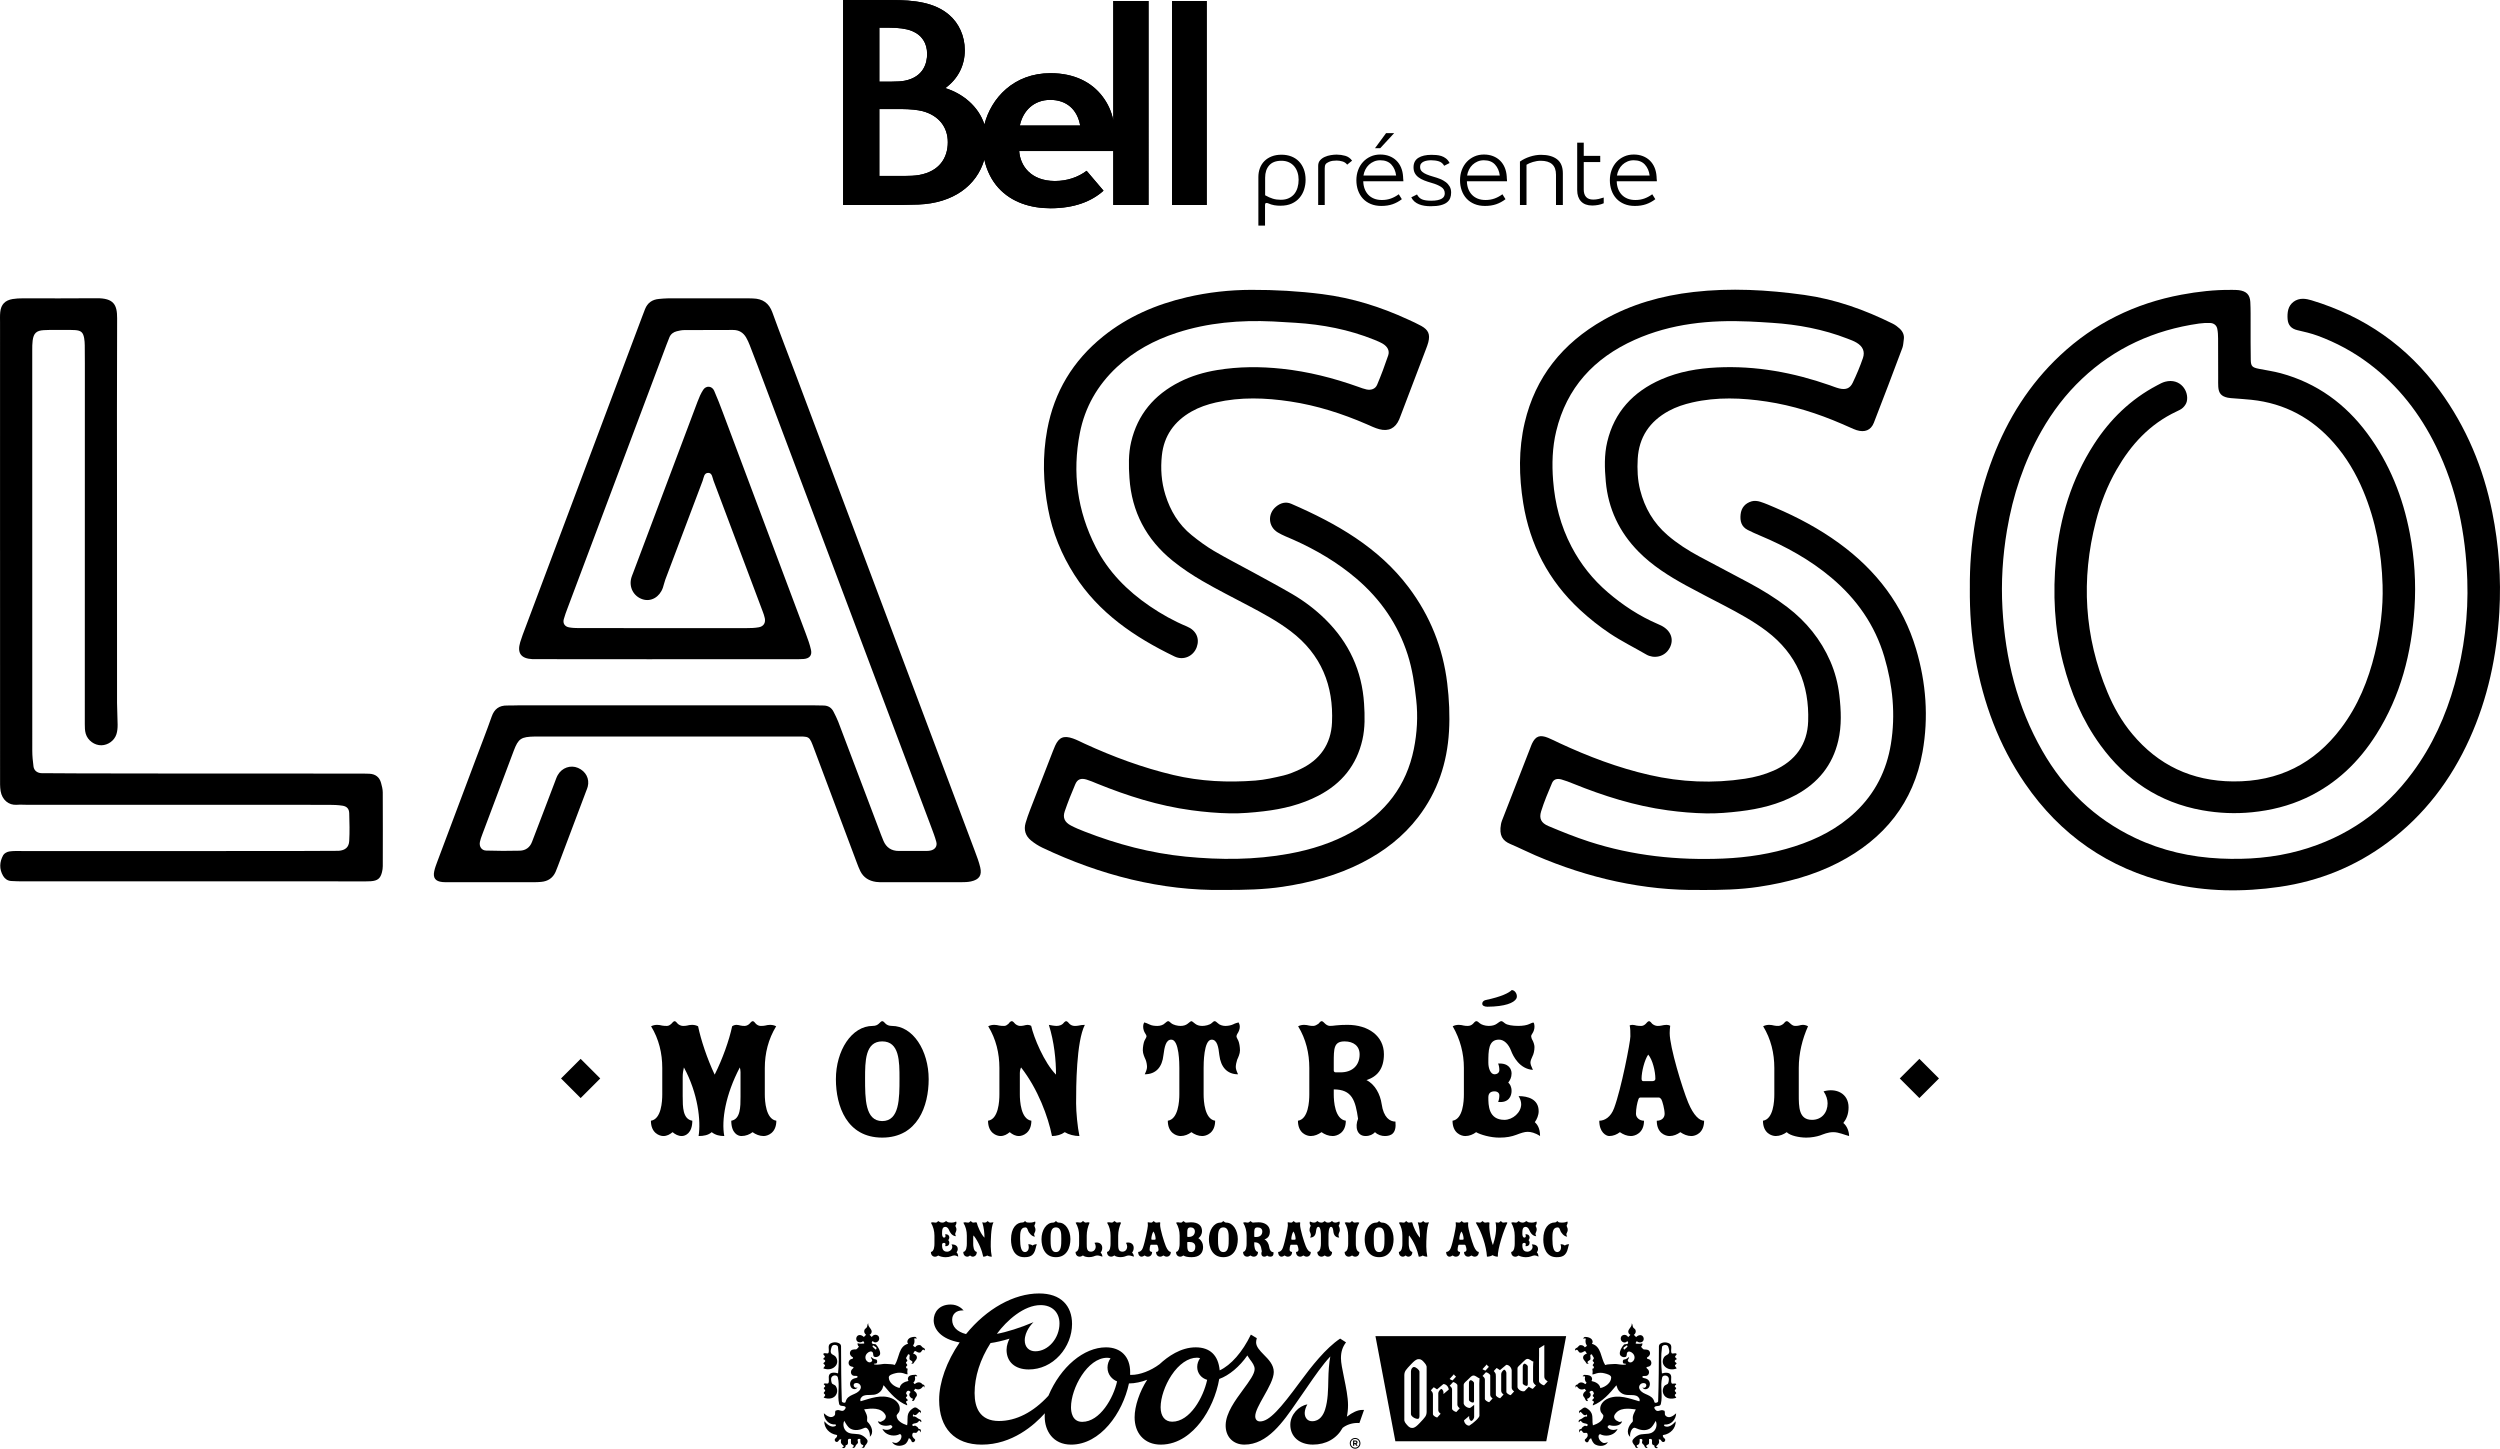 <?xml version="1.0" encoding="UTF-8"?>
<svg id="a" xmlns="http://www.w3.org/2000/svg" width="300" height="173.842" viewBox="0 0 300 173.842">
  <g>
    <path d="M236.382,70.596c-.052-5.311.814-10.588,2.761-15.682,1.777-4.647,4.372-8.797,8.069-12.265,4.101-3.847,8.979-6.249,14.576-7.29,1.967-.366,3.952-.593,5.96-.572.3.003.603-.008.899.03.91.119,1.341.531,1.391,1.418.051.917.031,1.838.035,2.758.007,1.404-.012,2.808.019,4.211.017.748.185.894.963,1.051.88.178,1.776.299,2.639.534,4.366,1.187,7.767,3.701,10.387,7.233,2.671,3.601,4.268,7.638,5.096,11.982.565,2.967.757,5.959.563,8.961-.347,5.384-1.647,10.518-4.589,15.171-2.08,3.29-4.802,5.935-8.434,7.622-2.048.951-4.207,1.487-6.474,1.713-2.013.201-3.999.114-5.969-.238-5.191-.927-9.186-3.654-12.201-7.782-2.193-3.002-3.589-6.352-4.497-9.908-1.055-4.134-1.254-8.337-.854-12.547.462-4.873,1.856-9.498,4.56-13.69,1.915-2.969,4.386-5.39,7.585-7.072.306-.161.616-.338.948-.426,1.833-.484,2.911,1.155,2.592,2.401-.067.262-.254.525-.457.717-.208.197-.494.326-.763.452-3.236,1.518-5.479,3.992-7.193,6.976-1.125,1.958-1.93,4.04-2.488,6.209-1.794,6.975-1.4,13.819,1.388,20.501.751,1.801,1.713,3.5,2.981,5.018,3.113,3.726,7.116,5.651,12.102,5.69,5.477.043,9.745-2.147,12.947-6.381,2.041-2.699,3.277-5.753,4.059-8.983.652-2.693,1.011-5.432.928-8.202-.116-3.898-.807-7.694-2.331-11.325-.872-2.077-2.01-4.002-3.512-5.715-2.603-2.971-5.869-4.765-9.898-5.19-.695-.073-1.393-.114-2.09-.172-.249-.021-.502-.028-.744-.079-.771-.161-1.093-.529-1.143-1.303-.022-.338-.011-.677-.011-1.016-.003-1.597.001-3.195-.011-4.792-.003-.385-.019-.776-.096-1.152-.086-.419-.398-.684-.843-.701-.447-.017-.902.002-1.344.065-5.407.773-10.13,2.924-14.051,6.634-1.943,1.838-3.542,3.94-4.852,6.245-2.12,3.729-3.435,7.719-4.144,11.909-.527,3.117-.723,6.254-.545,9.403.341,6.019,1.749,11.773,4.785,17.085,2.61,4.568,6.252,8.134,11.127,10.448,3.232,1.534,6.668,2.31,10.257,2.475,3.219.148,6.397-.094,9.505-.959,5.646-1.573,10.118-4.746,13.525-9.352,2.387-3.226,4-6.804,5.065-10.618,1.142-4.09,1.661-8.265,1.516-12.496-.19-5.564-1.259-10.954-3.745-16.022-1.915-3.905-4.518-7.293-8.07-9.96-1.872-1.405-3.919-2.511-6.128-3.325-.79-.291-1.623-.484-2.448-.673-.744-.17-1.117-.62-1.171-1.318-.029-.38-.019-.781.078-1.147.207-.789.934-1.314,1.772-1.301.343.005.694.083,1.024.183,6.376,1.933,11.505,5.533,15.361,10.815,3.225,4.417,5.261,9.318,6.324,14.617.795,3.964,1.081,7.966.848,11.989-.306,5.255-1.382,10.357-3.576,15.205-2.227,4.923-5.408,9.144-9.828,12.438-3.843,2.864-8.187,4.63-12.98,5.324-4.393.635-8.782.588-13.111-.436-7.434-1.76-13.212-5.824-17.429-11.977-3.145-4.589-5.005-9.661-5.96-15.068-.482-2.728-.677-5.474-.656-8.349l-0-0s0.0 0.0 0.0 0Z" style="stroke-width: 0px;"/>
    <path d="M63.892,79.097c-1.37-.065-1.857-.726-1.469-2.029.18-.603.413-1.192.635-1.783,3.993-10.638,7.987-21.275,11.981-31.912.666-1.773,1.332-3.546,1.998-5.318.12-.318.242-.635.364-.952.294-.757.863-1.163,1.691-1.231.348-.029.698-.068,1.046-.069,3.201-.006,6.402-.005,9.603-.004.2 0.0.4.011.6.015,1.186.027,1.942.56,2.344,1.674.908,2.512,1.879,5.002,2.819,7.502,7.163,19.051,14.325,38.102,21.484,57.154.239.636.483,1.276.639,1.933.229.965-.12,1.478-1.113,1.696-.385.084-.794.091-1.192.092-3.101.007-6.202.005-9.302.002-.3-0-.603.004-.898-.038-.844-.12-1.501-.525-1.879-1.282-.173-.347-.309-.713-.445-1.076-1.691-4.5-3.38-9.001-5.066-13.503-.643-1.716-.532-1.584-2.329-1.585-10.253-.004-20.506-.002-30.758-.002-.15,0-.3-.001-.45.002-1.666.034-1.987.234-2.547,1.712-1.275,3.361-2.533,6.728-3.795,10.094-.102.272-.202.549-.261.832-.115.547.189,1.03.738,1.047,1.348.043,2.7.052,4.048.014.7-.02,1.214-.39,1.466-1.06.479-1.272.971-2.54,1.456-3.81.433-1.134.861-2.27,1.295-3.404.104-.272.195-.553.339-.805.505-.884,1.54-1.238,2.432-.853.938.405,1.408,1.312,1.161,2.257-.049.187-.128.366-.197.548-1.131,3-2.262,6-3.393,9-.086.227-.17.456-.27.677-.331.733-.918,1.126-1.736,1.196-.298.026-.599.038-.899.038-3.401.003-6.802.003-10.203.002-.25-0-.501.002-.749-.023-.822-.083-1.141-.484-.974-1.288.088-.424.249-.835.402-1.244,1.516-4.047,3.038-8.092,4.558-12.137.649-1.727,1.325-3.446,1.936-5.186.318-.908.896-1.35,1.881-1.329.499.011 1-.023,1.5-.023,11.703-.002,23.406-.001,35.109-0.0.45 0.0.9.014,1.35.024.554.013.949.269,1.185.749.193.393.403.78.558,1.187,1.623,4.268,3.235,8.54,4.851,12.81.189.5.37,1.003.58,1.495.339.795.951,1.217,1.857,1.213,1.1-.004,2.201.001,3.301-.003.149-0.0.3-.013.447-.039.562-.1.881-.515.735-1.054-.165-.606-.392-1.198-.614-1.789-6.942-18.452-13.886-36.904-20.831-55.355-.308-.818-.619-1.635-.941-2.448-.125-.315-.261-.629-.432-.922-.344-.59-.853-.916-1.585-.911-1.95.013-3.901.001-5.851.015-.296.002-.596.068-.885.139-.406.101-.721.333-.885.72-.133.313-.254.631-.373.95-3.946,10.505-7.892,21.009-11.836,31.515-.171.454-.346.909-.471,1.376-.131.493.118.879.63.973.389.071.794.086,1.192.088,1.65.01,15.054.01,20.105.003.497-.001,1.004-.012,1.489-.103.569-.107.821-.533.708-1.089-.057-.283-.16-.558-.262-.83-1.961-5.229-3.921-10.458-5.896-15.681-.13-.345-.156-.904-.597-.925-.553-.026-.564.576-.707.952-1.503,3.95-2.992,7.906-4.479,11.862-.119.317-.179.654-.292.974-.399,1.126-1.43,1.707-2.433,1.381-1.082-.352-1.664-1.452-1.353-2.572.052-.186.13-.365.199-.547,2.579-6.864,5.156-13.728,7.744-20.589.187-.496.397-.997.689-1.438.352-.531,1.05-.465,1.308.118.393.888.737,1.798,1.078,2.707,3.314,8.822,6.624,17.644,9.929,26.469.238.635.474,1.278.617,1.936.141.648-.193,1.023-.872,1.079-.447.037-.899.026-1.349.026-5.051.001-30.809.013-31.208-.006h0s-0.0 0-0.0 0Z" style="stroke-width: 0px;"/>
    <path d="M203.953,106.796c-6.662.088-13.333-1.402-19.722-4.158-1.004-.433-1.979-.93-2.987-1.355-.932-.394-1.38-1.02-1.124-2.397.053-.282.173-.555.279-.826,1.073-2.761,2.15-5.522,3.226-8.282.071-.181.132-.366.215-.541.43-.906.944-1.099,1.931-.7.461.186.901.418,1.352.628,3.478,1.617,7.054,2.975,10.82,3.834,3.792.865,7.611,1.036,11.462.447,1.19-.182,2.346-.491,3.443-.977,2.611-1.159,4.038-3.149,4.132-5.91.149-4.366-1.345-8.069-4.987-10.824-1.583-1.198-3.325-2.146-5.085-3.07-1.538-.807-3.091-1.59-4.613-2.426-2.049-1.125-4.018-2.366-5.659-4.03-2.329-2.361-3.645-5.168-3.941-8.422-.145-1.597-.198-3.197.175-4.768.843-3.556,3.08-6.009,6.484-7.496,2.126-.929,4.387-1.318,6.697-1.431,4.663-.228,9.153.613,13.524,2.137.376.131.746.288,1.132.383.775.19,1.29.008,1.619-.681.46-.964.878-1.953,1.224-2.961.273-.794-.021-1.414-.769-1.856-.338-.2-.719-.337-1.09-.48-2.905-1.126-5.936-1.696-9.049-1.897-.898-.058-1.796-.117-2.694-.157-4.752-.212-9.403.237-13.776,2.194-4.922,2.203-8.181,5.78-9.425,10.964-.469,1.954-.527,3.937-.372,5.919.216,2.773.895,5.434,2.204,7.937,1.099,2.103,2.547,3.931,4.364,5.488,1.807,1.549,3.786,2.85,5.999,3.801.137.059.274.119.407.186,1.145.579,1.561,1.632,1.026,2.656-.612,1.171-1.951,1.323-2.811.821-1.456-.848-2.979-1.598-4.375-2.529-1.27-.847-2.479-1.809-3.594-2.842-3.777-3.501-6.002-7.804-6.806-12.795-.52-3.229-.574-6.466.176-9.666,1.275-5.446,4.519-9.516,9.471-12.325,3.329-1.888,6.953-2.911,10.771-3.35,4.454-.511,8.888-.266,13.304.349,3.747.522,7.255,1.785,10.613,3.45.305.151.591.363.838.595.373.35.579.785.492,1.311-.055.334-.052.688-.169.999-1.126,3.002-2.254,6.003-3.423,8.989-.356.91-1.109,1.187-2.069.885-.237-.074-.462-.183-.691-.281-.365-.157-.728-.322-1.093-.479-2.889-1.248-5.876-2.198-9.008-2.673-2.984-.452-5.968-.57-8.94.11-.979.224-1.924.534-2.802,1.011-2.318,1.26-3.584,3.174-3.732,5.748-.072,1.259-.022,2.513.292,3.75.539,2.127,1.591,3.954,3.291,5.418,1.165,1.003,2.457,1.828,3.815,2.557,1.967,1.056,3.949,2.086,5.917,3.141,1.62.868,3.183,1.823,4.64,2.937,2.282,1.745,4.016,3.889,5.152,6.49.57,1.306.922,2.668,1.085,4.062.214,1.827.297,3.664-.131,5.487-.684,2.913-2.407,5.054-5.086,6.502-2.088,1.128-4.363,1.677-6.708,1.956-1.338.159-2.694.275-4.038.252-1.545-.027-3.097-.161-4.628-.369-3.937-.533-7.686-1.72-11.344-3.199-.46-.186-.926-.369-1.404-.503-.543-.152-.944-.025-1.137.428-.474,1.117-.949,2.24-1.308,3.395-.267.86.002,1.4.875,1.768,1.602.675,3.221,1.327,4.876,1.864,5.229,1.698,10.621,2.266,16.116,2.035,2.912-.122,5.766-.571,8.536-1.457,2.739-.876,5.233-2.158,7.317-4.132,2.378-2.252,3.737-5.002,4.25-8.146.579-3.546.227-7.044-.789-10.482-1.119-3.784-3.298-6.917-6.354-9.487-2.553-2.147-5.453-3.751-8.546-5.047-.504-.211-1.004-.434-1.49-.682-.779-.397-.936-1.084-.856-1.856.083-.808.55-1.354,1.335-1.581.308-.089.7-.048,1.014.051.616.194,1.208.459,1.803.713,2.709,1.155,5.286,2.534,7.657,4.257,4.498,3.27,7.685,7.45,9.248,12.706,1.205,4.053,1.517,8.195.776,12.357-1.075,6.039-4.558,10.417-10.116,13.282-2.992,1.542-6.21,2.392-9.543,2.895-2.233.337-4.479.39-7.087.383h0l0-0Z" style="stroke-width: 0px;"/>
    <path d="M146.779,106.796c-7.388.105-14.719-1.759-21.693-5.073-.488-.232-.956-.532-1.369-.873-.666-.549-.885-1.276-.644-2.099.15-.511.326-1.016.518-1.514.909-2.356,1.827-4.709,2.742-7.062.088-.226.175-.453.276-.674.471-1.029,1.036-1.272,2.156-.881.468.164.91.4,1.361.608,3.439,1.582,6.977,2.895,10.684,3.774,3.242.769,6.526.921,9.831.666,1.138-.088,2.27-.347,3.384-.61.673-.159,1.324-.438,1.953-.729,2.432-1.127,3.744-3.043,3.862-5.618.202-4.42-1.273-8.174-4.965-10.972-1.583-1.2-3.328-2.141-5.084-3.069-1.842-.975-3.709-1.911-5.508-2.956-1.239-.719-2.445-1.52-3.554-2.415-3.193-2.578-4.923-5.903-5.195-9.934-.098-1.455-.131-2.908.204-4.334.767-3.267,2.742-5.646,5.797-7.193,1.43-.724,2.961-1.176,4.544-1.435,2.578-.422,5.165-.43,7.769-.151,3.153.337,6.183,1.113,9.148,2.169.328.117.655.246.994.316.542.112,1.054-.067,1.261-.556.49-1.162.935-2.345,1.335-3.539.19-.567-.103-1.052-.608-1.365-.334-.206-.706-.361-1.074-.509-3.032-1.221-6.205-1.834-9.471-2.036-.898-.056-1.796-.116-2.694-.158-3.927-.181-7.795.141-11.543,1.365-2.687.878-5.111,2.189-7.168,4.108-2.343,2.187-3.844,4.835-4.444,7.909-.928,4.755-.323,9.338,1.906,13.701,1.502,2.939,3.758,5.226,6.499,7.092,1.392.948,2.859,1.769,4.431,2.423,1.136.472,1.561,1.448,1.188,2.483-.394,1.092-1.59,1.64-2.664,1.122-4.811-2.321-9.099-5.245-12.001-9.777-1.575-2.459-2.642-5.104-3.176-7.936-.596-3.163-.688-6.35-.097-9.528.838-4.507,3.069-8.245,6.714-11.176,2.943-2.368,6.347-3.832,10.039-4.693,2.535-.591,5.111-.878,7.724-.886,2.854-.009,5.692.151,8.523.512,3.606.46,7.009,1.53,10.279,3.038.541.25,1.09.49,1.608.781.857.48,1.075,1.013.841,1.95-.07.281-.177.555-.281.827-1.017,2.679-2.038,5.358-3.057,8.036-.052.136-.101.273-.159.407-.454,1.052-1.26,1.471-2.388,1.172-.526-.139-1.023-.387-1.524-.604-2.934-1.27-5.964-2.243-9.147-2.723-2.984-.45-5.968-.559-8.939.12-1.028.235-2.016.571-2.929,1.089-2.081,1.182-3.3,2.929-3.549,5.256-.171,1.599-.062,3.192.422,4.744.59,1.895,1.579,3.561,3.162,4.838.842.68,1.723,1.331,2.658,1.882,1.536.905,3.132,1.713,4.698,2.571,1.566.858,3.141,1.701,4.682,2.598,1.461.851,2.8,1.868,3.998,3.047,2.852,2.809,4.394,6.192,4.643,10.116.092,1.447.128,2.897-.199,4.335-.69,3.026-2.458,5.239-5.266,6.701-2.058,1.072-4.283,1.611-6.579,1.879-1.338.156-2.694.274-4.038.25-1.545-.028-3.096-.167-4.627-.373-3.938-.53-7.685-1.72-11.341-3.202-.415-.168-.825-.353-1.254-.48-.669-.198-1.091-.046-1.35.56-.459,1.072-.892,2.157-1.268,3.258-.261.763-.002,1.303.742,1.697.525.278,1.081.505,1.636.721,3.913,1.527,7.941,2.6,12.155,3.013,4.152.407,8.283.401,12.394-.353,2.67-.49,5.225-1.299,7.585-2.629,3.983-2.246,6.491-5.533,7.38-9.922.395-1.952.506-3.926.288-5.921-.2-1.832-.457-3.646-1.023-5.412-1.156-3.606-3.229-6.631-6.146-9.122-2.268-1.937-4.822-3.442-7.562-4.666-.635-.284-1.299-.526-1.888-.883-1.161-.703-1.24-2.237-.198-3.096.533-.44,1.163-.623,1.815-.34,5.44,2.362,10.496,5.246,14.093,10.027,2.584,3.434,4.114,7.268,4.628,11.5.235,1.932.327,3.861.214,5.793-.221,3.754-1.355,7.222-3.689,10.27-1.789,2.336-4.073,4.109-6.718,5.465-2.996,1.536-6.205,2.401-9.539,2.903-2.233.336-4.479.389-7.154.384h0s-0,0-0,0Z" style="stroke-width: 0px;"/>
    <path d="M.004,66.045c-0-9.098-0-18.196.001-27.294 0-.435-.021-.874.024-1.306.095-.907.572-1.407,1.49-1.562.391-.066.795-.082,1.194-.083,2.95-.006,5.901.022,8.851-.012,2.105-.025,2.499.801,2.491,2.409-.034,7.356-.015,14.712-.014,22.068 0,8.033-.002,16.067.004,24.1.001.87.068,1.74.07,2.609.001.38-.03.778-.146,1.137-.25.776-1.009,1.303-1.793,1.322-.822.019-1.654-.566-1.891-1.399-.104-.365-.109-.765-.109-1.149-.001-14.421.004-28.843.007-43.264 0-.726 0-1.452-.012-2.178-.005-.289-.021-.582-.072-.866-.125-.695-.372-.915-1.087-.965-.398-.028-.8-.019-1.2-.018-.85.002-1.702-.02-2.55.024-.896.047-1.232.378-1.345,1.256-.049.382-.048.773-.048,1.159-.002,16.018-.004,32.037.004,48.055 0.0.626.065,1.255.145,1.877.064.494.42.772.916.815.546.047,27.786.049,37.887.05.5 0,1.001-.004,1.5.019.737.033,1.216.411,1.404,1.097.102.371.203.756.206,1.136.016,2.952.01,5.904.003,8.856-.001.239-.037.484-.094.717-.189.765-.527,1.039-1.359,1.094-.398.026-.8.015-1.2.015-11.502.001-28.938.001-40.44-.001-.5-0-1-.01-1.498-.042-.43-.027-.756-.256-.965-.61-.489-.828-.439-1.682.009-2.493.119-.215.456-.397.72-.44.488-.079.996-.054,1.496-.054,10.202-.002,37.542.014,38.039-.026.782-.063,1.222-.419,1.265-1.18.063-1.109.035-2.224-0-3.335-.017-.527-.283-.82-.808-.901-.539-.083-1.093-.101-1.64-.102-7.101-.006-33.239-.004-36.239-.005-.4-0-.803-.033-1.2-0-.969.078-1.773-.598-1.945-1.644-.086-.521-.065-1.061-.066-1.592-.003-9.098-.002-18.196-.002-27.294h0s0,0,0,0Z" style="stroke-width: 0px;"/>
  </g>
  <path d="M81.925,131.595c0,1.224,0,2.702,1.153,2.892,0,1.499-.839,1.837-1.258,1.837-.44,0-.776-.19-1.111-.464-.335.274-.671.464-1.111.464-.441,0-1.489-.338-1.489-1.837,1.258-.19,1.363-2.343,1.363-3.166v-3.166c0-1.752-.398-3.462-1.342-5.003.252-.127.482-.169.734-.169.21,0,.419.042.587.085.189.042.399.042.587.042.21,0,.378-.127.524-.254.105-.105.252-.317.399-.317.126,0,.272.211.377.317.126.127.399.254.609.254.189,0,.315,0,.503-.042.168-.042.356-.085.587-.085.252,0,.482.042.734.169.335,1.625,1.09,3.905,1.991,5.804.943-1.878,1.74-4.116,2.097-5.804.147-.106.335-.169.524-.169.168,0,.315.042.503.085.168.042.315.042.482.042.21,0,.441-.127.566-.254.105-.105.252-.317.399-.317.125,0,.252.169.377.317.126.127.335.254.566.254s.356,0,.545-.042c.168-.042.356-.085.586-.085.252,0,.482.042.734.169-.943,1.541-1.363,3.251-1.363,5.003v3.166c0,.823.125,2.976,1.384,3.166,0,1.499-1.069,1.837-1.531,1.837-.482,0-.943-.19-1.32-.464-.357.274-.818.464-1.342.464-.42,0-1.216-.338-1.216-1.837,1.111-.19,1.111-1.668,1.111-2.892v-2.934c0-.232-.042-.401-.084-.57-1.719,3.272-2.222,6.333-1.866,8.233-.545,0-1.049-.105-1.51-.464-.399.359-.964.464-1.573.464.294-1.794-.062-5.108-1.761-8.233-.084.359-.146.697-.146,1.161v2.343h-0Z" style="stroke-width: 0px;"/>
  <path d="M100.308,129.506c0-3.441,1.887-6.396,4.424-6.396.335,0,.545-.106.713-.254s.293-.317.419-.317c.147,0,.272.169.398.295.168.169.42.275.755.275,2.537,0,4.424,2.955,4.424,6.396,0,3.208-1.321,7.008-5.577,7.008-4.256,0-5.556-3.799-5.556-7.008,0,0-0,0-0,0ZM107.939,129.421c0-2.048,0-4.454-2.075-4.454-2.055,0-2.055,2.406-2.055,4.454,0,2.406,0,5.108,2.055,5.108,2.075,0,2.075-2.702,2.075-5.108Z" style="stroke-width: 0px;"/>
  <path d="M122.381,131.321c0,.823.126,2.976,1.384,3.166,0,1.499-1.069,1.837-1.489,1.837-.44,0-.776-.19-1.111-.464-.335.274-.671.464-1.111.464s-1.489-.338-1.489-1.837c1.258-.19,1.363-2.343,1.363-3.166v-3.166c0-1.752-.399-3.462-1.342-5.003.252-.127.482-.169.734-.169.209,0,.419.042.587.085.189.042.419.042.608.042s.356-.127.503-.254c.105-.148.252-.317.399-.317s.293.211.399.317c.125.127.398.254.566.254.147,0,.315,0,.462-.042.168-.042.335-.085.482-.085.125,0,.293.042.419.127.293,1.351,1.551,4.412,2.977,5.847,0-1.731-.209-3.905-.859-5.973.168.021.335.063.482.085.168.021.315.042.461.042.315,0,.608-.127.734-.254.105-.105.252-.317.399-.317.146,0,.293.211.399.317.125.127.356.254.608.254.189,0,.314,0,.503-.042.168-.042.419-.085.734-.085-1.028,2.005-1.049,7.43-1.049,9.415,0,1.034.168,2.85.399,3.926-.609,0-1.279-.169-1.761-.464-.399.295-.965.464-1.531.464-.461-2.301-1.677-5.636-3.711-8.233-.105.211-.147.465-.147.697v2.533l0-0Z" style="stroke-width: 0px;"/>
  <path d="M144.435,131.321c0,.823.125,2.976,1.383,3.166,0,1.499-1.069,1.837-1.551,1.837-.462,0-.923-.19-1.3-.464-.356.274-.818.464-1.3.464-.461,0-1.53-.338-1.53-1.837,1.258-.19,1.384-2.343,1.384-3.166v-3.166c0-.443,0-3.399-.965-3.399-.649,0-.817.865-.943,1.857-.147,1.415-.88,2.301-2.244,2.301.189-.4.272-.654.272-.886s-.062-.612-.168-.865c-.125-.275-.335-.718-.335-1.119s.085-.887.189-1.14c.063-.148.252-.422.252-.527,0-.127-.063-.232-.147-.359-.147-.211-.252-.528-.252-.802,0-.254.063-.422.125-.528.168.042.399.127.65.254s.566.169.944.169c.335,0,.713-.127.88-.317.189-.169.315-.254.399-.254.105,0,.189.085.356.232.272.232.796.338,1.132.338.378,0,.65-.106.839-.254.189-.127.357-.317.462-.317s.272.19.462.317c.189.148.461.254.839.254.335,0,.88-.106,1.132-.338.168-.148.252-.232.356-.232s.21.085.399.254c.168.19.566.317.88.317.378,0,.713-.085.944-.19.23-.126.482-.19.65-.232.062.106.146.274.146.528,0,.274-.125.591-.272.802-.084.127-.126.232-.126.359,0,.105.168.38.231.527.105.254.189.739.189,1.14s-.21.844-.335,1.119c-.085.253-.168.633-.168.865s.083.486.272.886c-1.321,0-2.076-.886-2.244-2.301-.105-.992-.272-1.857-.923-1.857-.964,0-.964,2.956-.964,3.399v3.166l0-0-0.0 0Z" style="stroke-width: 0px;"/>
  <path d="M160.051,131.321c0,.823.126,2.976,1.447,3.166,0,1.499-1.09,1.837-1.572,1.837-.503,0-.965-.19-1.342-.464-.399.274-.818.464-1.3.464s-1.53-.338-1.53-1.837c1.258-.19,1.363-2.343,1.363-3.166v-3.166c0-1.752-.398-3.462-1.342-5.003.252-.127.482-.169.734-.169.21,0,.419.042.587.085.189.042.315.042.503.042.209,0,.419-.127.608-.254.147-.148.252-.317.399-.317.126,0,.252.169.399.295.146.148.377.275.587.275.189,0,.44-.021.755-.064.419-.042.796-.063,1.363-.063,2.474,0,4.361,1.33,4.361,3.525,0,1.773-.818,2.702-2.097,3.103,1.027.506,1.657,1.71,1.824,2.871.23,1.625.986,2.111,1.657,2.111.146,1.456-.545,1.731-1.279,1.731-.377,0-.839-.127-1.174-.464-.252.274-.629.464-1.132.464-1.028,0-1.3-1.077-.902-2.069-.315-2.196-.713-3.525-2.915-3.525v.591h-0l0.0 0ZM160.869,128.682c1.467,0,2.285-.886,2.285-2.153,0-1.013-.733-1.562-1.803-1.562-1.3,0-1.3.845-1.3,2.554v.95c0,.105.084.211.231.211h.587v0Z" style="stroke-width: 0px;"/>
  <path d="M175.667,128.155c0-1.752-.44-3.441-1.342-5.003.252-.127.482-.169.734-.169.209,0,.419.042.587.085.189.042.315.042.503.042.21,0,.44-.085.608-.254.105-.105.252-.317.399-.317.125,0,.252.105.419.254.168.148.608.317,1.069.317.399,0,.734-.085.964-.254.231-.148.399-.317.545-.317.125,0,.252.105.461.274.252.19.881.296,1.573.296.566,0,1.027-.085,1.3-.211.189-.085.399-.19.525-.19.063,0,.125.253.125.506,0,.274-.105.591-.252.802-.084.127-.146.232-.146.337,0,.106.062.317.168.486.105.19.23.549.23.802,0,.443-.105.865-.252,1.14-.105.232-.231.506-.231.718s.085.443.294.887c-1.593-.106-2.369-1.625-2.621-2.301-.294-.781-.839-1.33-1.447-1.33-1.279,0-1.279,1.33-1.279,2.766,0,.696.273,1.393.734,1.393.356,0,.587-.211.587-.506,0-.253-.042-.549-.147-.781,1.279-.085,1.615.675,1.615,1.182,0,.486-.189.823-.399,1.098.209.19.399.506.399,1.013,0,.591-.335,1.456-1.615,1.309.105-.232.147-.528.147-.781,0-.296-.231-.486-.587-.486-.419,0-.734.19-.734.718,0,.908,0,2.702,1.929,2.702,1.006,0,2.013-.887,2.013-1.879,0-.317-.125-.675-.314-.971,1.111,0,2.411.359,2.411,1.815,0,.464-.209.971-.461,1.309.293.274.629.718.629,1.668-.608-.401-1.132-.506-1.489-.506-.377,0-.817.148-1.363.359-.566.211-1.153.337-2.034.337-1.09,0-2.285-.359-2.788-.654-.357.274-.818.464-1.3.464-.482,0-1.53-.338-1.53-1.837,1.258-.19,1.363-2.343,1.363-3.166v-3.166l0.0 0ZM181.412,118.803c.461.021.755.675.545,1.034-.293.506-1.321.95-3.48.971-.335,0-.608-.126-.608-.358,0-.233.168-.38.398-.443,1.929-.401,2.81-.866,3.145-1.203,0,0-0,0-0,0Z" style="stroke-width: 0px;"/>
  <path d="M196.861,131.701c-.105,0-.209.064-.251.211-.147.401-.294,1.14-.294,1.752,0,.422.399.823.965.823,0,1.499-1.091,1.837-1.573,1.837-.482,0-.923-.19-1.321-.464-.356.274-.796.464-1.279.464-.378,0-1.195-.443-1.195-1.837.629,0,1.383-.422,1.782-1.52.859-2.301,1.95-7.958,1.95-8.591,0-.57,0-.95-.084-1.33.105-.042.21-.063.335-.063.168,0,.315.042.482.085.189.042.419.042.587.042.209,0,.398-.127.524-.254.105-.105.252-.317.399-.317.125,0,.293.211.377.317.147.127.399.254.629.254.168,0,.314,0,.482-.042s.42-.085.609-.085.315.042.44.105c-.042.338-.063.591-.063.887,0,1.668,1.53,6.67,2.223,8.338.649,1.562,1.363,2.174,1.908,2.174,0,1.499-1.049,1.837-1.531,1.837-.482,0-.923-.19-1.32-.464-.378.274-.818.464-1.3.464s-1.53-.338-1.53-1.837c.629,0,.943-.401.943-.823,0-.549-.272-1.562-.399-1.752-.084-.105-.168-.211-.315-.211h-2.181 0v0ZM198.245,129.738c.168,0,.399-.042.399-.296,0-.845-.315-2.259-.859-2.892-.441.633-.797,2.047-.797,2.892,0,.254.105.296.231.296h1.027-0Z" style="stroke-width: 0px;"/>
  <path d="M215.853,131.321c0,1.541,0,3.061,1.593,3.061,1.153,0,1.866-.865,1.866-1.984,0-.443-.147-.95-.482-1.435,1.51-.443,2.998.254,2.998,1.921,0,.844-.272,1.414-.629,1.878.462.359.692,1.056.692,1.562-.525-.127-1.237-.464-1.887-.464-.671,0-1.195.253-1.614.401-.378.126-1.006.253-1.635.253-.839,0-1.95-.232-2.348-.654-.378.274-.839.464-1.321.464s-1.53-.338-1.53-1.837c1.257-.19,1.363-2.343,1.363-3.166v-3.166c0-1.752-.399-3.462-1.342-5.003.252-.127.482-.169.733-.169.21,0,.42.042.588.085.189.042.314.042.503.042.209,0,.461-.127.608-.254.105-.105.252-.317.399-.317.125,0,.251.127.398.254.168.168.378.317.587.317.189,0,.294,0,.482-.042.147-.042.315-.085.461-.085.189,0,.399.042.629.169-.692,1.541-1.111,3.251-1.111,5.003v3.166h0l0-0Z" style="stroke-width: 0px;"/>
  <g>
    <rect x="68.012" y="127.75" width="3.328" height="3.328" transform="translate(-71.102 87.173) rotate(-45)" style="stroke-width: 0px;"/>
    <rect x="228.66" y="127.75" width="3.328" height="3.328" transform="translate(-24.049 200.768) rotate(-45)" style="stroke-width: 0px;"/>
  </g>
  <g>
    <path d="M133.59,14.426c-.229-1.107-.667-2.022-1.299-2.856-1.296-1.709-3.393-2.789-6.233-2.789-4.413,0-7.128,2.997-7.931,6.156-.723-2.228-2.654-3.731-4.694-4.365,1.536-1.119,2.34-2.722,2.34-4.549,0-1.698-.707-3.242-1.889-4.247C112.15.301,109.785,0,106.872,0h-5.696v24.594c1.615,0,3.273-.007,4.89,0,1.439.007,2.843-.002,4.154-.054,4.148-.166,6.986-2.254,7.895-5.388.312,1.393.912,2.529,1.695,3.392,1.598,1.758,3.913,2.446,6.245,2.446,2.87,0,4.946-.833,6.364-2.11l-2.029-2.386c-1.021.77-2.334,1.224-3.809,1.224-2.891-.009-4.166-1.838-4.279-3.597h11.29v6.473h4.229V.123h-4.229v14.303h-0ZM105.521,3.323l1.175-.001c1.135,0,2.031.122,2.676.372,1.274.495,1.88,1.508,1.88,2.774.002,1.07-.408,2.752-2.659,3.212-.375.077-.919.119-1.685.119h-1.387V3.323h-0.0 0ZM110.302,20.995c-.529.095-1.176.116-1.703.116h-3.079v-8.023h2.755c.869,0,1.853.098,2.416.245,1.932.506,3.042,1.893,3.042,3.728,0,1.9-1.022,3.5-3.433,3.934M122.378,15.064c.373-1.792,1.698-3.081,3.65-3.081,1.953,0,3.253,1.155,3.59,3.081h-7.239Z" style="stroke-width: 0px;"/>
    <rect x="140.642" y=".123" width="4.157" height="24.471" style="stroke-width: 0px;"/>
  </g>
  <path d="M133.598,14.43c-.23-1.107-.668-2.023-1.299-2.857-1.296-1.71-3.394-2.79-6.234-2.79-4.415,0-7.13,2.997-7.932,6.158-.723-2.228-2.655-3.732-4.695-4.366,1.536-1.12,2.34-2.723,2.34-4.551,0-1.698-.707-3.243-1.89-4.248-1.736-1.476-4.1-1.776-7.015-1.776h-5.698v24.6c1.615,0,3.274-.007,4.891,0,1.44.007,2.844-.002,4.155-.055,4.149-.166,6.988-2.254,7.897-5.389.312,1.394.913,2.53,1.695,3.392,1.598,1.759,3.914,2.447,6.247,2.447,2.87,0,4.947-.833,6.365-2.11l-2.029-2.386c-1.022.771-2.334,1.225-3.81,1.225-2.892-.009-4.166-1.838-4.28-3.598h11.293v6.474h4.229V.123h-4.229v14.307h0s-0,0-0,0ZM105.522,3.323l1.176-.001c1.135,0,2.031.122,2.676.372,1.275.495,1.881,1.509,1.881,2.775.001,1.071-.408,2.752-2.66,3.213-.375.077-.918.119-1.686.119h-1.387s0-6.478,0-6.478ZM110.304,21c-.528.094-1.176.116-1.702.116h-3.08v-8.026h2.756c.869,0,1.854.098,2.417.246,1.932.506,3.043,1.892,3.043,3.728,0,1.901-1.022,3.501-3.433,3.936M122.383,15.067c.374-1.792,1.698-3.081,3.65-3.081,1.953,0,3.254,1.155,3.591,3.081,0,0-7.241,0-7.241,0Z" style="stroke-width: 0px;"/>
  <rect x="140.651" y=".123" width="4.158" height="24.477" style="stroke-width: 0px;"/>
  <g>
    <path d="M153.66,24.687c-.271,0-.522-.02-.756-.061s-.481-.119-.744-.234c-.09-.041-.172-.049-.245-.025-.074.025-.111.094-.111.209v2.494h-.799v-5.825c0-.385.062-.741.185-1.07.123-.327.303-.61.541-.848.237-.237.528-.424.873-.559.344-.136.737-.203,1.179-.203.426,0,.815.068,1.168.203.352.135.655.331.91.59.253.258.452.574.596.946.143.373.215.797.215,1.272,0,.402-.059.789-.178,1.161-.118.373-.301.705-.547.995-.245.291-.557.523-.933.694-.377.172-.828.258-1.352.258h0ZM153.771,19.292c-.656,0-1.145.185-1.469.554-.324.37-.486.863-.486,1.479v2.107c.336.189.647.326.934.413.287.087.602.129.946.129.369,0,.688-.063.958-.191.271-.127.492-.298.664-.511.172-.214.301-.466.387-.758.085-.292.129-.606.129-.943,0-.32-.045-.618-.135-.893-.09-.275-.221-.515-.393-.721-.172-.205-.387-.367-.645-.487-.258-.119-.555-.178-.891-.178h-0Z" style="stroke-width: 0px;"/>
    <path d="M160.407,18.554c.344,0,.684.048,1.02.142.336.094.61.289.823.583l-.59.479c-.139-.188-.33-.318-.572-.387s-.469-.105-.682-.105c-.164,0-.324.011-.479.031s-.307.063-.455.129c-.205.09-.34.189-.406.295-.066.107-.099.266-.099.479v4.4h-.786v-4.695c0-.271.074-.492.224-.664.149-.172.338-.309.566-.411.227-.102.47-.174.728-.215s.494-.062.707-.062h-0s-0-0-0-0Z" style="stroke-width: 0px;"/>
    <path d="M163.59,21.75c.008.334.064.638.166.911.102.273.248.509.436.709.189.199.42.354.694.465.275.11.588.165.94.165.393,0,.754-.059,1.081-.178.328-.118.644-.289.946-.51l.369.59c-.344.266-.715.468-1.112.605-.398.138-.846.206-1.346.206-.475,0-.899-.078-1.272-.234-.373-.155-.686-.37-.94-.645-.254-.274-.448-.6-.584-.977-.135-.377-.203-.787-.203-1.229,0-.434.069-.84.209-1.217.139-.377.336-.702.59-.977.253-.274.557-.492.909-.652.352-.16.737-.239,1.155-.239.401,0,.766.063,1.094.19s.61.307.848.541c.237.234.424.512.559.836.135.324.215.682.239,1.075,0,.09.004.172.012.246.008.066.014.129.019.191s.006.104.006.129h-4.818v-0ZM165.63,19.231c-.271,0-.52.048-.75.146-.23.097-.432.229-.609.394-.176.166-.319.36-.43.582s-.186.458-.227.709h3.92c-.066-.533-.256-.972-.571-1.316-.316-.344-.76-.515-1.334-.515,0,0,0,0,0,0ZM165.63,17.78h-.627l1.327-1.806h.971l-1.671,1.806Z" style="stroke-width: 0px;"/>
    <path d="M170.411,20.017c0,.115.019.224.055.326.037.103.115.203.234.301.119.098.283.193.492.283.209.09.486.184.829.282.271.074.533.162.787.264.254.102.479.227.676.375.197.147.354.324.473.528.119.205.178.451.178.737,0,.238-.037.455-.111.652-.074.197-.203.369-.387.516-.184.147-.434.263-.75.344s-.719.123-1.21.123c-.254,0-.5-.018-.738-.055-.238-.037-.457-.096-.657-.178-.201-.082-.381-.19-.541-.325-.16-.136-.289-.305-.387-.51l.688-.344c.147.287.35.483.608.59s.621.16,1.088.16c.311,0,.572-.022.78-.068s.377-.107.504-.185c.127-.077.217-.17.271-.276s.08-.225.08-.357c0-.328-.147-.585-.442-.774-.295-.188-.664-.344-1.106-.467-.344-.098-.652-.201-.922-.307-.271-.106-.502-.234-.694-.381-.193-.147-.338-.317-.437-.51-.098-.193-.147-.42-.147-.682,0-.517.193-.895.578-1.137.385-.242.909-.362,1.573-.362.18,0,.373.008.578.025.204.016.406.055.602.116.197.061.383.16.559.295.176.136.321.318.436.547l-.651.332c-.147-.27-.36-.448-.639-.535s-.59-.129-.934-.129c-.147,0-.299.012-.455.037s-.297.066-.424.123c-.127.057-.231.137-.313.239-.082.103-.123.232-.123.387h0s0.0 0.0 0.0 0Z" style="stroke-width: 0px;"/>
    <path d="M176.028,21.75c.008.334.063.638.165.911.103.273.248.509.437.709.188.199.42.354.694.465.274.11.588.165.94.165.393,0,.754-.059,1.081-.178.328-.118.643-.289.946-.51l.369.59c-.344.266-.715.468-1.112.605s-.846.206-1.346.206c-.475,0-.899-.078-1.272-.234s-.686-.37-.94-.645c-.254-.274-.448-.6-.583-.977-.136-.377-.203-.787-.203-1.229,0-.434.069-.84.209-1.217.139-.377.336-.702.59-.977s.557-.492.909-.652.738-.239,1.155-.239c.401,0,.766.063,1.094.19s.61.307.848.541.424.512.559.836c.135.324.215.682.24,1.075,0,.09.004.172.012.246.008.066.014.129.018.191.004.061.006.104.006.129h-4.817v-0ZM178.067,19.231c-.27,0-.52.048-.75.146-.23.097-.432.229-.608.394-.177.166-.32.36-.43.582-.11.222-.186.458-.227.709h3.921c-.066-.533-.256-.972-.572-1.316s-.76-.515-1.334-.515c0,0,0,0,0,0Z" style="stroke-width: 0px;"/>
    <path d="M186.719,20.963c0-1.114-.613-1.671-1.838-1.671-.304,0-.616.049-.937.147s-.575.209-.764.332v4.83h-.787v-5.211c.344-.246.743-.443,1.198-.59s.899-.221,1.334-.221c.819,0,1.461.178,1.923.535.463.357.694.92.694,1.69v3.798h-.823v-3.638s-0,0-0,0Z" style="stroke-width: 0px;"/>
    <path d="M189.263,22.807v-5.69h.787v1.585h1.978v.75h-1.978v3.306c0,.377.094.67.282.879.188.209.475.313.86.313.213,0,.428-.025.645-.074.217-.05.42-.107.609-.172v.688c-.197.09-.42.158-.67.203-.25.045-.485.068-.707.068-.582,0-1.028-.164-1.339-.491-.312-.328-.467-.782-.467-1.365h-0Z" style="stroke-width: 0px;"/>
    <path d="M194.007,21.75c.008.334.063.638.165.911.103.273.248.509.437.709.188.199.42.354.694.465.274.11.588.165.94.165.393,0,.754-.059,1.081-.178.328-.118.643-.289.946-.51l.369.59c-.344.266-.715.468-1.112.605s-.846.206-1.346.206c-.475,0-.899-.078-1.272-.234s-.686-.37-.94-.645c-.254-.274-.448-.6-.583-.977-.136-.377-.203-.787-.203-1.229,0-.434.069-.84.209-1.217.139-.377.336-.702.59-.977s.557-.492.909-.652c.352-.16.738-.239,1.155-.239.401,0,.766.063,1.094.19s.61.307.848.541.424.512.559.836c.135.324.215.682.24,1.075,0,.09.004.172.012.246.008.066.014.129.018.191.004.061.006.104.006.129h-4.817l-0-0ZM196.047,19.231c-.27,0-.52.048-.749.146-.23.097-.432.229-.608.394-.177.166-.32.36-.43.582-.11.222-.186.458-.227.709h3.921c-.066-.533-.256-.972-.572-1.316s-.76-.515-1.334-.515c0,0-0,0-0,0Z" style="stroke-width: 0px;"/>
  </g>
  <path d="M112.133,148.275c0-.542-.137-1.065-.418-1.548.078-.039.15-.052.229-.052.065,0,.131.013.183.026.059.013.098.013.157.013.065,0,.137-.026.189-.078.033-.033.078-.098.124-.098.039,0,.078.032.131.078.052.046.189.098.333.098.124,0,.229-.026.301-.078.072-.046.124-.098.17-.098.039,0,.078.032.144.085.078.059.274.091.49.091.176,0,.32-.026.405-.065.059-.026.124-.059.163-.059.02,0,.039.078.039.157,0,.085-.033.183-.078.248-.026.039-.046.072-.046.105,0,.032.02.098.052.15.033.059.072.17.072.248,0,.137-.033.268-.078.353-.033.072-.072.157-.072.222,0,.066.026.137.091.275-.497-.033-.738-.503-.816-.712-.091-.241-.261-.411-.451-.411-.398,0-.398.411-.398.856,0,.215.085.431.228.431.111,0,.183-.065.183-.157,0-.078-.013-.17-.046-.242.398-.026.503.209.503.366,0,.15-.059.255-.124.34.065.059.124.157.124.314,0,.183-.105.451-.503.405.033-.072.046-.163.046-.241,0-.092-.072-.15-.183-.15-.131,0-.228.059-.228.222,0,.281,0,.836.601.836.314,0,.627-.274.627-.581,0-.098-.039-.209-.098-.3.346,0,.751.111.751.562,0,.144-.065.3-.144.405.091.085.196.222.196.516-.189-.124-.353-.157-.464-.157-.118,0-.255.046-.424.111-.176.065-.359.105-.634.105-.34,0-.712-.111-.869-.203-.111.085-.255.144-.405.144s-.477-.105-.477-.568c.392-.059.425-.725.425-.98v-.98s0,0,0,0Z" style="stroke-width: 0px;"/>
  <path d="M116.784,149.254c0,.255.039.921.431.98,0,.464-.333.568-.464.568-.137,0-.242-.059-.346-.144-.105.085-.209.144-.346.144s-.464-.105-.464-.568c.392-.059.425-.725.425-.98v-.98c0-.542-.124-1.071-.418-1.548.078-.039.15-.052.229-.052.065,0,.131.013.183.026.059.013.131.013.19.013.059,0,.111-.039.157-.078.033-.046.078-.098.124-.098.046,0,.091.065.124.098.039.039.124.078.176.078.046,0,.098,0,.144-.013.052-.013.105-.026.15-.026.039,0,.091.013.131.039.091.418.483,1.365.928,1.81,0-.536-.065-1.208-.268-1.848.052.006.105.019.15.026.052.006.098.013.144.013.098,0,.189-.039.229-.078.033-.033.078-.098.124-.098s.091.065.124.098c.039.039.111.078.189.078.059,0,.098,0,.157-.013.052-.013.131-.026.229-.026-.32.62-.327,2.299-.327,2.913,0,.32.052.882.124,1.215-.189,0-.398-.052-.549-.144-.124.091-.301.144-.477.144-.144-.712-.523-1.744-1.156-2.548-.033.065-.046.144-.046.215,0,0,0,.784,0,.784Z" style="stroke-width: 0px;"/>
  <path d="M124.04,146.648c.059-.026.124-.059.163-.059.033,0,.039.066.039.131,0,.085-.026.15-.052.196-.033.065-.065.15-.065.189,0,.033.026.098.059.17.046.072.072.177.072.327,0,.118-.059.235-.091.307-.033.072-.072.137-.072.202,0,.052.026.15.091.288-.359-.013-.738-.457-.83-.764-.078-.255-.17-.346-.301-.346-.64,0-.64.686-.64,1.365,0,.954.137,1.594.581,1.594.3,0,.588-.333.398-.941.235,0,.398.059.516.157.118-.098.294-.157.51-.157-.072.183-.105.34-.137.477-.209.96-.751,1.078-1.372,1.078-1.254,0-1.587-1.176-1.587-2.129,0-1.378.66-2.038,1.372-2.038.065,0,.15-.019.189-.059.033-.033.078-.098.124-.098s.091.065.118.098c.052.052.189.078.425.078.176,0,.385-.02.49-.065,0,0-0-0-0-0Z" style="stroke-width: 0px;"/>
  <path d="M124.98,148.693c0-1.065.588-1.979,1.378-1.979.105,0,.17-.032.222-.078.052-.046.091-.098.131-.098.046,0,.085.052.124.091.052.052.131.085.235.085.79,0,1.378.915,1.378,1.979,0,.993-.412,2.169-1.738,2.169-1.326,0-1.731-1.176-1.731-2.169l0.0 0h-0ZM127.357,148.667c0-.634,0-1.378-.647-1.378-.64,0-.64.744-.64,1.378,0,.744,0,1.581.64,1.581.647,0,.647-.836.647-1.581Z" style="stroke-width: 0px;"/>
  <path d="M130.407,149.254c0,.477,0,.947.497.947.359,0,.581-.268.581-.614,0-.137-.046-.294-.15-.444.47-.137.934.078.934.594,0,.261-.085.438-.196.581.144.111.215.327.215.483-.163-.039-.385-.144-.588-.144-.209,0-.372.078-.503.124-.118.039-.314.078-.51.078-.261,0-.607-.072-.732-.203-.118.085-.261.144-.411.144s-.477-.105-.477-.568c.392-.059.425-.725.425-.98v-.98c0-.542-.124-1.071-.418-1.548.078-.039.15-.052.229-.052.065,0,.131.013.183.026.059.013.098.013.157.013.065,0,.144-.039.189-.078.033-.033.078-.098.124-.098.039,0,.078.039.124.078.052.052.118.098.183.098.059,0,.091,0,.15-.013.046-.013.098-.026.144-.026.059,0,.124.013.196.052-.216.477-.346,1.006-.346,1.548v.98h-0Z" style="stroke-width: 0px;"/>
  <path d="M134.182,149.254c0,.477,0,.947.497.947.359,0,.581-.268.581-.614,0-.137-.046-.294-.15-.444.47-.137.934.078.934.594,0,.261-.085.438-.196.581.144.111.215.327.215.483-.163-.039-.385-.144-.588-.144-.209,0-.372.078-.503.124-.118.039-.314.078-.51.078-.261,0-.607-.072-.732-.203-.118.085-.261.144-.411.144s-.477-.105-.477-.568c.392-.059.425-.725.425-.98v-.98c0-.542-.124-1.071-.418-1.548.078-.039.15-.052.229-.052.065,0,.131.013.183.026.059.013.098.013.157.013.065,0,.144-.039.189-.078.033-.033.078-.098.124-.098.039,0,.078.039.124.078.052.052.118.098.183.098.059,0,.091,0,.15-.013.046-.013.098-.026.144-.026.059,0,.124.013.196.052-.216.477-.346,1.006-.346,1.548v.98h-0Z" style="stroke-width: 0px;"/>
  <path d="M138.12,149.372c-.033,0-.065.02-.078.065-.046.124-.091.353-.091.542,0,.131.124.255.301.255,0,.464-.34.568-.49.568s-.288-.059-.412-.144c-.111.085-.248.144-.398.144-.118,0-.372-.137-.372-.568.196,0,.431-.131.555-.47.268-.712.607-2.462.607-2.658,0-.176,0-.294-.026-.412.033-.013.065-.019.105-.019.052,0,.098.013.15.026.059.013.131.013.183.013.065,0,.124-.039.163-.078.033-.033.078-.098.124-.098.039,0,.091.065.118.098.046.039.124.078.196.078.052,0,.098,0,.15-.013.052-.013.131-.026.189-.026.059,0,.098.013.137.032-.013.105-.019.183-.019.274,0,.516.477,2.064.692,2.58.202.483.425.673.594.673,0,.464-.327.568-.477.568s-.287-.059-.411-.144c-.118.085-.255.144-.405.144s-.477-.105-.477-.568c.196,0,.294-.124.294-.255,0-.17-.085-.484-.124-.542-.026-.033-.052-.065-.098-.065h-.679ZM138.551,148.765c.052,0,.124-.013.124-.092,0-.261-.098-.699-.268-.895-.137.196-.248.634-.248.895,0,.078.033.092.072.092h.32Z" style="stroke-width: 0px;"/>
  <path d="M141.556,148.275c0-.542-.131-1.071-.425-1.548.078-.039.15-.052.235-.052.065,0,.124.013.176.026.059.013.124.013.19.013.052,0,.111-.046.157-.078.046-.046.078-.098.124-.098.046,0,.091.052.131.091.059.059.124.085.183.085.065,0,.124,0,.222-.013.137-.013.261-.026.372-.026.895,0,1.32.418,1.32,1.045,0,.424-.216.712-.438.862.379.241.568.66.568,1.052,0,.718-.405,1.228-1.378,1.228-.431,0-.764-.059-.986-.203-.111.085-.248.144-.398.144-.15,0-.484-.105-.484-.568.392-.059.431-.725.431-.98v-.98 0ZM142.47,148.353c0,.046.026.078.072.078h.118c.444,0,.725-.261.725-.66,0-.314-.222-.483-.497-.483-.418,0-.418.261-.418.79v.274l0-0ZM142.542,149.039c-.052,0-.072.032-.072.078v.137c0,.568,0,.993.457.993.385,0,.51-.307.51-.64,0-.457-.372-.568-.692-.568h-.203v-0Z" style="stroke-width: 0px;"/>
  <path d="M145.069,148.693c0-1.065.588-1.979,1.378-1.979.105,0,.17-.032.222-.078.052-.046.091-.098.131-.098.046,0,.085.052.124.091.052.052.131.085.235.085.79,0,1.378.915,1.378,1.979,0,.993-.412,2.169-1.738,2.169-1.326,0-1.731-1.176-1.731-2.169l-0.0 0ZM147.447,148.667c0-.634,0-1.378-.647-1.378-.64,0-.64.744-.64,1.378,0,.744,0,1.581.64,1.581.647,0,.647-.836.647-1.581Z" style="stroke-width: 0px;"/>
  <path d="M150.509,149.254c0,.255.039.921.451.98,0,.464-.34.568-.49.568-.157,0-.3-.059-.418-.144-.124.085-.255.144-.405.144-.15,0-.477-.105-.477-.568.392-.059.424-.725.424-.98v-.98c0-.542-.124-1.071-.418-1.548.078-.039.15-.052.229-.052.065,0,.131.013.183.026.059.013.098.013.157.013.065,0,.131-.039.19-.078.046-.046.078-.098.124-.098.039,0,.078.052.124.091.046.046.118.085.183.085.059,0,.137-.006.235-.02.131-.013.248-.019.425-.019.771,0,1.359.411,1.359,1.091,0,.549-.255.836-.653.96.32.157.516.529.569.888.072.503.307.653.516.653.046.451-.17.536-.398.536-.117,0-.261-.039-.366-.144-.078.085-.196.144-.353.144-.32,0-.405-.333-.281-.64-.098-.679-.222-1.091-.908-1.091v.183l0.0 0ZM150.764,148.438c.457,0,.712-.274.712-.666,0-.314-.229-.483-.562-.483-.405,0-.405.261-.405.79v.294c0,.032.026.065.072.065h.183-0Z" style="stroke-width: 0px;"/>
  <path d="M154.918,149.372c-.032,0-.065.02-.078.065-.046.124-.092.353-.092.542,0,.131.124.255.301.255,0,.464-.34.568-.49.568s-.288-.059-.412-.144c-.111.085-.248.144-.398.144-.117,0-.372-.137-.372-.568.196,0,.431-.131.555-.47.268-.712.607-2.462.607-2.658,0-.176,0-.294-.026-.412.033-.013.065-.019.105-.019.052,0,.098.013.15.026.059.013.131.013.183.013.065,0,.124-.039.163-.078.032-.033.078-.098.124-.098.039,0,.091.065.117.098.046.039.124.078.196.078.052,0,.098,0,.15-.013.052-.013.131-.026.189-.026s.098.013.137.032c-.013.105-.019.183-.019.274,0,.516.477,2.064.692,2.58.202.483.424.673.594.673,0,.464-.327.568-.477.568s-.287-.059-.411-.144c-.118.085-.255.144-.405.144s-.477-.105-.477-.568c.196,0,.294-.124.294-.255,0-.17-.085-.484-.124-.542-.026-.033-.052-.065-.098-.065h-.68ZM155.349,148.765c.052,0,.124-.013.124-.092,0-.261-.098-.699-.268-.895-.137.196-.248.634-.248.895,0,.078.033.092.072.092h.32Z" style="stroke-width: 0px;"/>
  <path d="M159.418,149.254c0,.255.039.921.431.98,0,.464-.333.568-.483.568-.144,0-.288-.059-.405-.144-.111.085-.255.144-.405.144-.144,0-.477-.105-.477-.568.392-.059.431-.725.431-.98v-.98c0-.137,0-1.052-.3-1.052-.203,0-.255.268-.294.575-.046.438-.274.712-.699.712.059-.124.085-.202.085-.274,0-.072-.02-.189-.052-.268-.039-.085-.105-.222-.105-.346s.026-.274.059-.353c.02-.046.078-.131.078-.163,0-.039-.02-.072-.046-.111-.046-.065-.078-.163-.078-.248,0-.078.02-.131.039-.163.052.013.124.039.203.078s.176.052.294.052c.105,0,.222-.039.274-.098.059-.052.098-.078.124-.078.032,0,.059.026.111.072.085.072.248.105.353.105.118,0,.203-.032.261-.078.059-.039.111-.098.143-.098.033,0,.085.059.144.098.059.046.144.078.261.078.105,0,.274-.032.353-.105.052-.046.078-.072.111-.072s.065.026.124.078c.052.059.176.098.274.098.118,0,.222-.026.294-.059.072-.039.15-.059.203-.072.02.033.046.085.046.163,0,.085-.039.183-.085.248-.026.039-.039.072-.039.111,0,.033.052.118.072.163.032.078.059.229.059.353s-.065.261-.105.346c-.026.078-.052.196-.052.268,0,.072.026.15.085.274-.412,0-.647-.274-.699-.712-.032-.307-.085-.575-.287-.575-.301,0-.301.915-.301,1.052v.98h-0Z" style="stroke-width: 0px;"/>
  <path d="M162.696,149.254c0,.255.039.921.431.98,0,.464-.333.568-.483.568-.151,0-.288-.059-.399-.144-.117.085-.261.144-.411.144s-.477-.105-.477-.568c.392-.059.424-.725.424-.98v-.98c0-.542-.124-1.071-.418-1.548.078-.039.15-.052.229-.052.065,0,.131.013.183.026.059.013.118.013.183.013s.117-.039.163-.078c.046-.046.078-.098.124-.098.039,0,.085.065.118.098.039.039.124.078.189.078.059,0,.098,0,.157-.013.052-.013.111-.026.183-.026.078,0,.151.013.229.052-.294.477-.424,1.006-.424,1.548v.98h-0Z" style="stroke-width: 0px;"/>
  <path d="M163.761,148.693c0-1.065.588-1.979,1.378-1.979.105,0,.17-.032.222-.078.052-.046.092-.098.131-.098.046,0,.085.052.124.091.052.052.131.085.235.085.79,0,1.378.915,1.378,1.979,0,.993-.412,2.169-1.738,2.169-1.326,0-1.731-1.176-1.731-2.169v0ZM166.138,148.667c0-.634,0-1.378-.647-1.378-.64,0-.64.744-.64,1.378,0,.744,0,1.581.64,1.581.647,0,.647-.836.647-1.581Z" style="stroke-width: 0px;"/>
  <path d="M169.051,149.254c0,.255.039.921.431.98,0,.464-.333.568-.464.568-.137,0-.241-.059-.346-.144-.105.085-.209.144-.346.144-.137,0-.464-.105-.464-.568.392-.059.424-.725.424-.98v-.98c0-.542-.124-1.071-.418-1.548.078-.039.15-.052.229-.052.065,0,.131.013.183.026.059.013.131.013.189.013s.111-.039.157-.078c.032-.046.078-.098.124-.098.046,0,.092.065.124.098.039.039.124.078.177.078.046,0,.098,0,.143-.013.052-.013.105-.026.151-.026.039,0,.091.013.131.039.091.418.483,1.365.927,1.81,0-.536-.065-1.208-.268-1.848.052.006.104.019.15.026.052.006.098.013.144.013.098,0,.189-.039.228-.078.033-.033.078-.098.124-.098.046,0,.092.065.124.098.039.039.111.078.189.078.059,0,.098,0,.157-.013.052-.013.131-.026.229-.026-.32.62-.327,2.299-.327,2.913,0,.32.052.882.124,1.215-.189,0-.398-.052-.549-.144-.124.091-.3.144-.477.144-.144-.712-.523-1.744-1.156-2.548-.033.065-.046.144-.046.215v.784l-0.0 0Z" style="stroke-width: 0px;"/>
  <path d="M175.079,149.372c-.032,0-.065.02-.078.065-.046.124-.091.353-.091.542,0,.131.124.255.3.255,0,.464-.34.568-.49.568s-.288-.059-.412-.144c-.111.085-.248.144-.398.144-.117,0-.372-.137-.372-.568.196,0,.431-.131.555-.47.268-.712.607-2.462.607-2.658,0-.176,0-.294-.026-.412.032-.013.065-.019.105-.019.052,0,.098.013.15.026.059.013.131.013.183.013.065,0,.124-.039.163-.078.032-.033.078-.098.124-.098.039,0,.092.065.118.098.046.039.124.078.196.078.052,0,.098,0,.151-.013.052-.013.131-.026.189-.026s.098.013.137.032c-.013.105-.02.183-.02.274,0,.516.477,2.064.692,2.58.203.483.425.673.595.673,0,.464-.327.568-.477.568s-.288-.059-.412-.144c-.117.085-.255.144-.405.144s-.477-.105-.477-.568c.196,0,.294-.124.294-.255,0-.17-.085-.484-.124-.542-.026-.033-.052-.065-.098-.065h-.679 0ZM175.51,148.765c.052,0,.124-.013.124-.092,0-.261-.098-.699-.268-.895-.137.196-.248.634-.248.895,0,.078.033.092.072.092h.32Z" style="stroke-width: 0px;"/>
  <path d="M178.436,150.802c-.085-1.3-.614-2.9-1.339-4.076.052-.039.105-.052.157-.052.065,0,.124.013.177.026.059.013.098.013.157.013.065,0,.15-.039.189-.078.033-.033.078-.098.124-.098s.092.065.124.098c.039.039.124.078.189.078.059,0,.098,0,.157-.013.052-.013.124-.026.176-.026.052,0,.131.013.196.052-.098.588.078,1.855.405,2.684.274-.797.509-1.868.32-2.737.052,0,.105.013.157.026.059.013.131.013.189.013.065,0,.117-.039.157-.078.033-.033.078-.098.124-.098s.092.065.124.098c.039.039.091.078.157.078.059,0,.131,0,.189-.013.052-.013.105-.026.157-.026.065,0,.124.013.17.052-.418.797-1.195,3.155-1.156,4.076-.209,0-.431-.059-.633-.183-.157.124-.451.183-.666.183h-0Z" style="stroke-width: 0px;"/>
  <path d="M181.766,148.275c0-.542-.137-1.065-.418-1.548.078-.039.15-.052.229-.052.065,0,.131.013.183.026.059.013.098.013.157.013.065,0,.137-.026.189-.078.033-.033.078-.098.124-.098.039,0,.078.032.131.078.052.046.19.098.333.098.124,0,.229-.026.301-.078.072-.046.124-.098.17-.098.039,0,.078.032.144.085.078.059.274.091.49.091.177,0,.32-.026.405-.065.059-.026.124-.059.163-.059.02,0,.039.078.039.157,0,.085-.032.183-.078.248-.026.039-.046.072-.046.105,0,.032.02.098.052.15.032.059.072.17.072.248,0,.137-.032.268-.078.353-.033.072-.072.157-.072.222,0,.066.026.137.092.275-.497-.033-.738-.503-.817-.712-.091-.241-.261-.411-.451-.411-.398,0-.398.411-.398.856,0,.215.085.431.229.431.111,0,.183-.065.183-.157,0-.078-.013-.17-.046-.242.398-.026.503.209.503.366,0,.15-.059.255-.124.34.066.059.124.157.124.314,0,.183-.105.451-.503.405.033-.072.046-.163.046-.241,0-.092-.072-.15-.183-.15-.131,0-.229.059-.229.222,0,.281,0,.836.601.836.314,0,.627-.274.627-.581,0-.098-.039-.209-.098-.3.346,0,.751.111.751.562,0,.144-.065.3-.144.405.091.085.196.222.196.516-.189-.124-.353-.157-.464-.157-.118,0-.255.046-.424.111-.177.065-.359.105-.633.105-.34,0-.712-.111-.869-.203-.111.085-.255.144-.405.144-.151,0-.477-.105-.477-.568.392-.059.424-.725.424-.98v-.98 0Z" style="stroke-width: 0px;"/>
  <path d="M187.912,146.648c.059-.026.124-.059.163-.059.032,0,.039.066.039.131,0,.085-.026.15-.052.196-.033.065-.065.15-.065.189,0,.033.026.098.059.17.046.072.072.177.072.327,0,.118-.059.235-.091.307-.033.072-.072.137-.072.202,0,.052.026.15.092.288-.359-.013-.738-.457-.83-.764-.078-.255-.17-.346-.3-.346-.64,0-.64.686-.64,1.365,0,.954.137,1.594.581,1.594.3,0,.588-.333.398-.941.235,0,.398.059.516.157.117-.098.294-.157.509-.157-.072.183-.105.34-.137.477-.209.96-.751,1.078-1.371,1.078-1.254,0-1.587-1.176-1.587-2.129,0-1.378.66-2.038,1.371-2.038.066,0,.151-.019.19-.059.032-.033.078-.098.124-.098.046,0,.091.065.117.098.052.052.189.078.424.078.177,0,.386-.02.49-.065l-0-0Z" style="stroke-width: 0px;"/>
  <g>
    <path d="M98.921,163.16c.065.052.128.127.099.2-.048.136-.295.185-.182.301.056.056.167.142.164.179,0,.175-.284.331-.164.377.48.185,1.095.126,1.458-.336.233-.313.226-.703.008-1.04-.122-.185-.355-.241-.49-.36-.229-.204-.105-.579-.011-.866.079-.229.336-.271.555-.197.083.025.189.116.195.196.148,1.077.115,2.123.013,3.187-.366-.111-.928-.167-1.076.22-.104.285.045.656-.073.932-.074.175-.387-.015-.532.094-.108.081.074.128.129.246.048.1-.058.15-.129.224-.13.134.207.249.122.4-.067.135-.226.194-.124.313.032.036.109.085.128.128.058.209-.269.317-.128.372.514.188,1.255.148,1.512-.485.124-.298.08-.616-.09-.901-.131-.203-.437-.203-.495-.388-.092-.296-.183-.709.19-.87.198-.085.483-.021.539.198.262,1.068-.089,2.105.155,3.181.08.362.557.157.753.361.094.089-.029.277-.146.383-.264.265-.595-.112-.893.032-.044.021-.131.003-.162.082-.068.178.012.4-.08.512-.393.465-.954.081-1.305-.247.018.732.596,1.412,1.39,1.346.078-.003.057.168.039.176-.524.277-1.046-.18-1.377-.562-.021.822.63,1.518,1.479,1.643.154.024.025.309-.127.41-.193.12-.071.475.184.432.231-.045.252-.478.531-.256-.098.04-.062.165-.072.219-.029.209.147.346.317.504.108.092-.097.162-.191.237.167.053.324.058.422-.114.036-.056-.034-.169.062-.192.428-.104.123-.541.29-.735.051-.045.316-.07.312.029-.008.153-.022.323.004.479.028.164.303.136.336.323.013.092-.232.1-.132.191.074.075.232,0,.288-.096.033-.052.058-.142.088-.189.059-.099.191-.159.242-.284.063-.155-.126-.351.022-.454.063-.041.276-.059.272.029-.017.238-.022.604.288.671.164.038.024.322-.152.29.089.019.168.084.26.051.148-.055.136-.21.197-.283.188-.204.382-.47.21-.708-.173-.231-.36-.371-.584-.496-.498-.284-1.143-.081-1.668-.333-.513-.241-.718-.912-.483-1.421.212.346.382.736.749.945.515.29,1.142.164,1.669-.086.42-.198.732.602.653,1.059.54-.497.208-1.324-.278-1.793-.105-.104-.015-.387-.042-.6-.043-.331-.234-.602-.359-.903.881-.113,2.013-.249,2.537.648.088.139.083.316,0,.463-.112.198-.313.291-.515.381-.151.068-.408-.116-.37-.027.182.523.957.596,1.494.429.084-.022.304.156.22.266-.263.355-.796.381-1.187.179.323.721,1.224.959,1.903.722.082-.027.169-.122.261-.069.169.094.147.303.099.465-.07.233-.243.406-.459.529-.226.122-.413-.002-.638-.052.312.514.991.537,1.477.302.308-.149.426-.466.543-.774.201.081.259.22.342.414.021.052.149.108.241.056.135-.073.236-.252.135-.34-.251-.206-.393-.415-.262-.703.068-.16.292-.016.442-.074.147-.052.169-.304.322-.283.075.011.194.1.163.239.116-.084.057-.217.035-.31-.029-.126-.246-.069-.282-.168-.066-.178-.202-.235-.343-.317-.118-.07-.259.118-.352-.013-.035-.047-.031-.166,0-.186.265-.152.552-.038.758-.368.059-.093.189.018.239.144.091-.054.066-.151.038-.211-.048-.114-.18-.148-.291-.194-.195-.076-.369-.355-.657-.282-.058.012-.076-.168.009-.275.039.039.064.086.103.097.338.076.409-.298.65-.389.034-.016.12.089.096.188.126-.126.055-.304-.013-.346-.269-.137-.469-.478-.77-.327-.283.152-.555.4-.667.685-.171.432-.041.946-.149,1.418-.571-.187-1.221-.523-1.258-1.124-.017-.171.268-.336.341-.581.195-.691-.327-1.286-.935-1.533-1.248-.507-2.524.011-3.722.355-.143-.246.125-.58.331-.656.528-.208,1.147.024,1.682-.252.256-.128.452-.33.587-.584.077-.158.133-.456.162-.425.818.992,1.641,1.945,2.816,2.41.037-.16-.073-.257-.133-.388-.047-.093.116-.11.168-.167.153-.154-.206-.235-.175-.401.01-.038.091-.089.124-.127.123-.143-.144-.267-.104-.396.094-.301.29-.381.549-.113-.201.136-.217.416-.082.559.066.07.14.186.289.211.17.033-.074.195-.023.275.035.065.184.007.221-.049.103-.138.122-.303.253-.44.216-.226.01-.577-.286-.72.093-.067.142-.264.195-.237.364.176.685.055.901-.28.061-.094.117.075.179.138.001-.085.02-.178-.004-.257-.042-.106-.203-.092-.235-.128-.233-.336-.632-.291-.894-.05-.071.053-.116-.098-.194-.144.172-.185.268-.423.181-.704-.016-.052.156-.162.242-.039.122-.153-.107-.127-.107-.215-.306.025-.658-.015-.879.227-.108.122-.14.336-.021.514-.478.1-.967.327-1.067.848-.659-.145-1.306-.673-1.297-1.279.003-.278.478-.419.83-.501.296-.073.597-.073.889,0,.189.048.341.145.541.136-.061-.23-.035-.462,0-.689-.035,0-.074.011-.105-.007-.13-.081-.103-.24.032-.346.134-.101-.163-.24-.122-.391.016-.046.09-.094.125-.131.124-.139-.137-.251-.107-.403.021-.122.152-.211.195-.369.04-.138.235-.032.231.048-.005.141-.046.28-.03.429.025.227.376.196.357.422-.008.059-.094.104-.147.161.111.016.266.008.297-.065.098-.238.349-.37.383-.629.028-.289-.204-.45-.461-.53.12-.085.152-.356.295-.282.177.082.344.223.547.174.189-.051.2-.32.38-.345.055-.015.129.077.211.086.005-.136-.058-.272-.168-.303-.215-.057-.253-.317-.473-.338-.232-.015-.407.068-.534.265-.093-.083-.301-.142-.229-.244.158-.236.175-.502.113-.778-.01-.06.174-.076.277.012.038-.167-.119-.241-.209-.241-.295,0-.675.087-.827.359-.078.138-.112.318.028.468-1.154.3-1.054,1.7-1.596,2.545-.331-.114-.666-.083-1.014-.118-.501-.052-.983.181-1.486.043-.025-.003.013-.08.053-.081.126-.013.268.012.309-.114.048-.169.012-.38-.153-.392-.249-.017-.388-.169-.581-.299-.021.186.209.308.142.474-.071.171-.303.221-.459.143-.395-.201-.454-.715-.148-1.035.183-.199.55-.372.697-.095.09.153-.023.42.195.502.314.113.672-.125.682-.363.026-.371-.211-.78-.487-1.098-.119-.13-.391.002-.501-.182-.053-.086.032-.183.094-.261.12.159.306.212.474.145.187-.067.291-.219.307-.409.005-.145-.044-.33-.203-.412-.243-.13-.538-.066-.683.206-.094-.093-.181-.179-.269-.272.183-.085.294-.297.244-.474-.1-.341-.451-.511-.403-.913-.131.132-.087.331-.162.473-.082.131-.246.198-.296.333-.077.206,0,.437.196.581-.087.089-.177.178-.268.27-.211-.24-.641-.362-.837-.051-.147.233-.072.582.204.661.174.056.356.04.542-.112.029-.028.083.113.14.19.028.047-.012.096-.052.096-.249.013-.5.051-.744-.046-.022.162.032.316.161.423-.128.124-.256.336-.373.325-.264-.008-.569.015-.67.268-.12.286.038.543.333.704.023.018-.041.168-.097.168-.355.03-.502.374-.404.656.067.185.242.259.454.292.038.004.153.071.1.13-.126.128-.248.208-.288.382-.056.202.019.423.193.522.243.135.642-.053.578.208-.033.125-.381.102-.578.235-.353.234-.393.672-.19.986.166.256.648.338.772-.039-.169.206-.427.036-.462-.163-.019-.133.043-.272.197-.302.467-.112.802.345.608.719-.404.764-1.553.539-1.778,1.546-.038.163-.44.081-.449-.099-.078-2.196-.083-4.392-.094-6.594-.001-.102-.065-.236-.152-.298-.322-.22-.755-.221-1.089-.043-.435.227-.126.759-.264,1.129-.07.191-.425-.044-.585.088-.102.082.03.179.13.302.024.035.024.111,0,.143-.089.085-.213.136-.144.269.01.014.07-.008.093.012M104.953,161.838c-.089-.1-.222-.174-.256-.284-.016-.052.104-.14.151-.078.119.146.471.177.282.444-.044.066-.119-.019-.177-.082" style="stroke-width: 0px;"/>
    <path d="M201.082,163.16c.021-.02.081.002.091-.012.069-.133-.055-.184-.144-.269-.024-.033-.024-.108,0-.143.099-.123.232-.22.13-.302-.159-.132-.515.103-.584-.088-.138-.37.172-.903-.264-1.129-.333-.178-.767-.177-1.09.043-.086.062-.15.197-.151.298-.01,2.202-.015,4.397-.093,6.594-.011.18-.413.261-.449.099-.227-1.007-1.376-.782-1.779-1.546-.194-.374.141-.831.608-.719.153.03.215.169.198.302-.036.199-.293.369-.464.163.124.377.606.295.773.039.202-.313.163-.752-.19-.986-.197-.133-.546-.11-.579-.235-.065-.261.335-.073.579-.208.173-.098.25-.319.194-.522-.042-.174-.163-.254-.29-.382-.052-.059.062-.126.101-.13.213-.033.387-.107.453-.292.099-.282-.047-.625-.403-.656-.055,0-.121-.15-.096-.168.294-.161.452-.417.334-.704-.103-.253-.406-.276-.672-.268-.118.01-.244-.202-.373-.325.128-.107.182-.261.16-.423-.244.097-.495.059-.744.046-.041,0-.079-.049-.052-.096.056-.077.11-.218.14-.19.187.152.366.168.542.112.276-.079.353-.428.203-.661-.196-.311-.626-.189-.835.051-.092-.093-.182-.181-.268-.27.195-.144.273-.375.195-.581-.049-.135-.214-.202-.296-.333-.075-.142-.031-.341-.161-.473.046.402-.304.572-.405.913-.049.178.06.389.246.474-.089.093-.176.179-.271.272-.143-.272-.439-.335-.683-.206-.158.082-.208.267-.203.412.016.19.12.341.305.409.17.067.354.014.476-.145.061.078.147.175.094.261-.109.184-.381.052-.502.182-.275.318-.513.727-.485,1.098.009.238.367.477.68.363.221-.082.107-.349.196-.502.147-.276.517-.104.698.095.309.32.247.834-.147,1.035-.154.078-.388.028-.458-.143-.067-.165.163-.288.141-.474-.193.129-.331.282-.58.299-.166.011-.2.222-.152.392.04.126.183.101.308.114.042.001.078.078.054.081-.502.138-.984-.094-1.485-.043-.349.035-.684.004-1.015.118-.54-.846-.443-2.246-1.596-2.545.14-.15.106-.33.029-.468-.153-.272-.533-.359-.826-.359-.09,0-.248.074-.21.241.103-.088.288-.072.279-.012-.063.276-.048.541.111.778.073.102-.135.161-.228.244-.128-.197-.303-.28-.534-.265-.22.02-.26.281-.475.338-.111.031-.174.168-.168.303.083-.01.158-.101.211-.086.182.025.192.294.38.345.202.049.37-.092.549-.174.14-.074.174.197.293.282-.257.08-.489.242-.46.53.033.258.284.39.381.629.033.073.187.081.299.065-.054-.057-.14-.103-.148-.161-.02-.226.331-.196.356-.422.016-.148-.026-.288-.03-.429-.003-.079.192-.185.231-.048.042.158.175.247.196.369.029.152-.23.264-.108.403.035.036.11.085.125.131.041.151-.255.29-.122.391.136.106.161.264.031.346-.031.018-.07.007-.106.007.037.227.063.459,0,.689.2.009.353-.088.544-.136.29-.073.593-.073.886,0,.353.082.829.224.832.501.008.607-.639,1.134-1.297,1.279-.099-.521-.589-.748-1.068-.848.12-.178.087-.392-.021-.514-.22-.243-.572-.203-.879-.227,0,.088-.229.062-.105.215.086-.123.256-.013.242.039-.087.28.008.519.179.704-.077.045-.122.197-.193.144-.262-.241-.659-.286-.894.05-.031.037-.193.022-.234.128-.025.079-.006.172-.005.257.062-.063.12-.233.181-.138.216.336.536.457.901.28.051-.027.101.17.193.237-.295.143-.501.493-.285.72.131.137.15.302.254.44.037.056.185.114.22.049.051-.08-.195-.242-.024-.275.148-.025.224-.141.291-.211.134-.143.119-.422-.082-.559.259-.268.454-.188.548.113.04.129-.227.253-.104.396.032.038.113.089.123.127.031.166-.327.247-.172.401.052.057.213.073.167.167-.059.132-.171.229-.133.388,1.174-.465,1.998-1.418,2.816-2.41.029-.031.085.267.163.425.135.253.33.456.587.584.535.276,1.154.045,1.683.252.204.076.472.41.329.656-1.198-.343-2.474-.862-3.722-.355-.608.247-1.132.842-.934,1.533.073.246.356.411.339.581-.036.601-.686.937-1.257,1.124-.107-.473.02-.987-.149-1.418-.111-.286-.381-.533-.667-.685-.299-.151-.499.19-.769.327-.07.042-.14.22-.014.346-.023-.099.063-.204.097-.188.239.09.31.465.65.389.037-.011.062-.058.101-.097.086.107.068.287.01.275-.289-.073-.463.205-.657.282-.111.046-.245.08-.292.194-.027.06-.052.157.039.211.049-.126.18-.237.239-.144.206.329.493.216.756.368.032.02.035.139,0,.186-.092.131-.233-.057-.351.013-.141.081-.276.139-.343.317-.035.098-.254.042-.282.168-.022.093-.082.226.035.31-.031-.139.087-.228.164-.239.153-.021.174.231.323.283.148.058.372-.086.441.074.13.288-.011.496-.265.703-.098.088.003.268.139.34.09.053.219-.003.241-.056.083-.193.139-.333.341-.414.115.307.234.624.542.774.487.235,1.165.213,1.478-.302-.224.05-.412.174-.638.052-.217-.124-.389-.297-.459-.529-.048-.162-.07-.37.098-.465.093-.053.178.042.261.069.679.238,1.58-.001,1.903-.722-.392.202-.925.176-1.187-.179-.085-.11.135-.288.221-.266.537.167,1.31.094,1.493-.429.038-.089-.218.096-.37.027-.203-.091-.405-.184-.517-.381-.083-.148-.086-.325,0-.463.523-.897,1.656-.762,2.538-.648-.124.301-.317.572-.36.903-.027.212.062.495-.041.6-.486.468-.818,1.296-.277,1.793-.078-.457.232-1.257.651-1.059.529.249,1.156.375,1.672.086.365-.209.537-.599.746-.945.236.509.031,1.18-.482,1.421-.526.252-1.171.049-1.668.333-.224.124-.411.264-.585.496-.17.238.023.504.211.708.062.072.051.227.197.283.093.033.172-.032.261-.051-.175.032-.316-.252-.15-.29.31-.066.304-.433.286-.671-.002-.088.21-.071.272-.029.147.103-.041.299.023.454.051.125.184.185.242.284.031.046.056.136.09.189.056.096.213.171.287.096.1-.091-.143-.099-.132-.191.033-.187.308-.159.336-.323.026-.156.011-.326.005-.479-.005-.099.262-.074.31-.029.167.193-.138.631.291.735.095.023.025.135.061.192.098.172.256.167.422.114-.094-.075-.298-.145-.191-.237.168-.157.346-.295.317-.504-.009-.054.025-.179-.073-.219.28-.223.301.211.532.256.254.043.377-.312.184-.432-.152-.101-.282-.386-.128-.41.849-.125,1.5-.821,1.479-1.643-.331.381-.851.839-1.375.562-.02-.008-.04-.179.039-.176.794.066,1.372-.615,1.388-1.346-.349.328-.912.711-1.302.247-.094-.112-.014-.334-.082-.512-.031-.079-.116-.061-.164-.082-.297-.143-.628.233-.892-.032-.117-.105-.239-.294-.147-.383.199-.204.675.001.754-.361.246-1.076-.105-2.113.156-3.181.055-.218.34-.283.536-.198.377.161.282.574.192.87-.059.185-.365.186-.495.388-.17.285-.215.603-.091.901.257.632.998.672,1.512.485.142-.055-.187-.163-.127-.372.018-.043.096-.092.127-.128.103-.119-.057-.178-.125-.313-.084-.151.253-.266.124-.4-.071-.073-.177-.123-.129-.224.056-.117.238-.165.129-.246-.146-.109-.458.081-.531-.094-.118-.277.031-.648-.074-.932-.148-.387-.708-.331-1.077-.22-.101-1.064-.134-2.11.014-3.187.007-.08.112-.171.194-.196.22-.074.477-.033.555.197.096.287.222.662-.01.866-.135.119-.366.176-.49.36-.217.338-.224.727.008,1.04.363.462.978.52,1.458.336.122-.046-.164-.202-.164-.377-.003-.038.108-.124.164-.179.114-.116-.135-.165-.181-.301-.029-.072.033-.148.1-.2M195.046,161.838c-.056.064-.132.149-.175.082-.189-.267.163-.298.28-.444.049-.062.167.026.152.078-.034.11-.167.185-.257.284" style="stroke-width: 0px;"/>
    <g>
      <path d="M163.665,169.193s-.18-0-.238-0c-.488,0-1.144.294-1.805.809.092-.411.142-.903.142-1.388,0-.957-.251-2.183-.474-3.264l-.032-.161c-.176-.855-.343-1.663-.343-2.204,0-.76.178-1.326.597-1.888l.01-.014-.704-.453-.008.005c-1.714,1.142-3.454,3.356-4.779,5.157-2.382,3.237-3.712,4.779-4.823,4.779-.364,0-.58-.235-.58-.628,0-.561.495-1.441,1.021-2.374.591-1.051,1.204-2.137,1.204-2.933,0-.867-.629-1.501-1.183-2.061-.531-.537-.938-.988-.938-1.495,0-.159.033-.295.061-.404.007-.031.014-.059.021-.087l.003-.01-.712-.425-.008.014c-.989,2.06-2.385,3.656-3.736,4.275-.162-1.808-1.159-2.763-2.881-2.763-1.786,0-3.342,1.101-4.332,2.023-1.061.793-2.361,1.285-3.39,1.285-.05,0-.099-.001-.146-.003.003-.117.006-.264.006-.348,0-1.824-1.111-2.957-2.902-2.957-2.66,0-5.434,2.333-6.906,5.807-1.821,1.984-3.876,3.032-5.941,3.032-1.094,0-1.893-.37-2.373-1.101-.361-.551-.544-1.304-.544-2.245,0-1.975.662-4.051,1.914-6.007.622-.081,1.447-.273,2.273-.528-.139.284-.353.806-.353,1.337,0,1.456,1.021,2.359,2.663,2.359,1.403,0,2.72-.6,3.711-1.691.944-1.039,1.486-2.414,1.486-3.772,0-1.089-.338-1.998-.975-2.628-.689-.684-1.692-1.03-2.979-1.03-3.014,0-6.291,1.823-8.769,4.875-1.072-.271-1.663-.88-1.663-1.715,0-.682.481-1.124,1.222-1.124.036,0,.072.001.109.003l.037.002-.024-.029c-.135-.16-.641-.683-1.524-.683-1.408,0-2.038.949-2.038,1.89,0,1.02.819,2.253,3.116,2.658-1.565,2.28-2.462,4.792-2.462,6.895,0,3.413,1.865,5.37,5.117,5.37,3.642,0,6.294-2.339,7.57-3.765-.018.134-.018.266-.018.416,0,1.667.98,3.349,3.171,3.349,3.496,0,6.182-3.781,6.937-7.344h.045c.643,0,1.481-.174,2.148-.446-.92,1.42-1.512,3.184-1.512,4.507,0,.92.265,1.711.766,2.287.567.651,1.386.995,2.371.995,2.201,0,3.794-1.442,4.741-2.652,1.11-1.416,1.96-3.368,2.275-5.226,1.188-.427,2.447-1.481,3.376-2.823.043.062.08.124.119.188.055.091.111.185.185.28.312.406.57.773.57,1.163,0,.591-.63,1.448-1.361,2.441-.973,1.323-2.075,2.822-2.117,4.254-.02.69.194,1.302.603,1.722.415.426.983.652,1.645.652,2.771,0,4.642-2.718,6.292-5.115l.029-.042c.186-.27.379-.549.567-.816.148-.211.315-.451.489-.705l.028-.04c.065-.096.133-.193.201-.293.809-1.175,1.815-2.634,2.705-3.567-.154.717-.223,1.881-.239,2.746-.021,1.249-.044,2.541-.386,3.617-.203.642-.637,1.408-1.551,1.408-.252,0-.466-.082-.619-.236-.184-.186-.283-.457-.278-.765.004-.327.157-.746.304-.988l.018-.03-.033.007c-.973.17-2.017,1.191-2.017,2.439,0,1.423,1.087,2.379,2.705,2.379.787,0,1.499-.177,2.118-.525.613-.347,1.104-.847,1.457-1.485.469-.365,1.083-.574,1.73-.588.18-.004.264.012.266.012l.014.003.557-1.582h-.023v0ZM140.658,170.603c-.866,0-1.383-.649-1.383-1.735,0-1.139.511-2.643,1.3-3.832.892-1.344,2.008-2.114,3.062-2.114.136,0,.265.023.375.065-.229.315-.346.668-.346,1.049,0,.731.468,1.335,1.194,1.543-.451,2.091-2.05,5.025-4.202,5.025M129.867,170.622c-1.216,0-1.347-1.226-1.347-1.752,0-2.29,1.983-5.937,4.335-5.937.133,0,.289.023.412.059-.232.308-.367.712-.367,1.111,0,.884.59,1.438,1.148,1.664-.423,1.963-2.04,4.855-4.181,4.855M124.24,162.155c-.771,0-1.27-.514-1.27-1.311,0-1.081.83-1.964.996-2.129l.059-.059-.076.033c-1.418.613-3.227,1.187-4.325,1.372,1.175-1.599,3.244-3.448,5.25-3.448,1.375,0,2.264.864,2.264,2.2,0,1.781-1.355,3.342-2.898,3.342" style="stroke-width: 0px;"/>
      <path d="M162.904,173.074v-.004c0-.057-.018-.105-.053-.139-.045-.046-.11-.072-.199-.072h-.284v.64h.141v-.205h.113l.136.205h.164l-.155-.229c.081-.029.137-.093.137-.196h0l-0-0ZM162.761,173.08c0,.055-.039.092-.112.092h-.141v-.188h.139c.069,0,.113.033.113.094v.002h0v-0ZM162.619,172.555c-.364,0-.646.292-.646.643v.003c0,.35.282.641.643.641.359,0,.635-.294.635-.643v-.004c0-.349-.272-.639-.632-.639h0v0ZM163.128,173.198c0,.285-.217.521-.512.521-.297,0-.521-.233-.521-.519v-.003c0-.287.226-.522.524-.522.294,0,.509.231.509.517v.004h0Z" style="stroke-width: 0px;"/>
    </g>
  </g>
  <path d="M182.946,163.637c-.083,0-.216.128-.216.352v2.008c0,.154.317.309.463.309.09,0,.143-.084.143-.238v-2.103c-.002-.109-.269-.328-.39-.328l-0.0 0Z" style="stroke-width: 0px;"/>
  <path d="M169.673,164.042c-.177,0-.36.237-.36.53v5.111c0,.071.029.138.072.201.151.22.511.378.724.383.144.002.227-.098.227-.356v-5.318c0-.008-.005-.019-.007-.028-.035-.175-.401-.524-.656-.524v0Z" style="stroke-width: 0px;"/>
  <path d="M176.488,165.621c-.105,0-.214.141-.214.315v2.027c0,.19.31.343.473.347.085.001.135-.058.135-.211v-2.149c0-.097-.234-.328-.394-.328h0l0.0 0Z" style="stroke-width: 0px;"/>
  <path d="M165.054,160.338l2.389,12.613h18.108l.036-.174,2.35-12.439h-22.882 0ZM171.196,169.446c-.022.48-.186.628-.833,1.318-.329.346-.591.588-.877.588-.005,0-.01-.002-.015-.002-.326.013-.482-.19-.738-.486-.088-.102-.156-.214-.193-.332-.008-.027-.016-.054-.021-.081v-5.447c.022-.48.186-.628.833-1.318.329-.346.591-.588.877-.588.005,0,.01.002.015.002.326-.013.482.19.738.486.088.102.156.214.193.332.008.027.016.054.021.081v5.447h0ZM173.215,167.284v-.228s-.033-.333-.276-.387c-.185.126-.341.335-.345.523v2.033c0,.197.175.34.285.424l-.415.454c-.177-.045-.368-.162-.458-.275-.033-.042-.054-.083-.054-.12v-2.237c0-.055-.001-.1-.003-.141-.008-.145-.029-.209-.067-.262-.058-.086-.175-.239-.175-.239l.34-.361s.238.136.396.257c.064-.046.301-.252.759-.636.286-.016.609.27.65.657-.269.227-.479.406-.636.537h-0v-0ZM174.469,164.91c.055.127.173.223.256.286l-.415.454c-.125-.032-.257-.099-.356-.176l.515-.564v-0ZM174.757,169.444c-.242-.061-.512-.257-.512-.395l.001-2.331c0-.197-.175-.34-.285-.424l.415-.454c.242.061.512.257.512.395l-.001,2.331c0,.197.175.34.285.424l-.415.454ZM177.529,169.735c0,.053.001.098.003.137.017.242-.699.886-1.22,1.208-.278.015-.593-.263-.632-.639.262-.221.467-.395.619-.523v.222s.032.324.269.376c.187-.069.302-.289.33-.457v-1.477c-.089.071-.448.364-.498.369-.275.034-.698-.223-.757-.532v-2.226c.013-.285.269-.373.653-.783.196-.206.351-.349.521-.349.262,0,.495.276.733.346,0,0-.034.311-.034.631l.013,3.697h0l-0-0ZM178.411,163.733c.055.127.173.223.256.286l-.415.454c-.125-.032-.257-.099-.356-.176l.515-.564v-0ZM178.698,168.267c-.242-.061-.512-.257-.512-.395l.001-2.331c0-.197-.175-.34-.285-.424l.415-.454c.242.061.512.257.512.395l-.001,2.331c0,.197.175.34.285.424l-.415.454h0v0ZM181.284,167.422c-.226-.041-.519-.248-.519-.388v-2.287s-.033-.333-.276-.387c-.185.126-.341.335-.345.523v2.033c0,.197.175.34.285.424l-.415.454c-.242-.061-.512-.257-.512-.395v-2.237c0-.251-.022-.335-.071-.402-.058-.086-.175-.239-.175-.239l.34-.361s.238.136.396.257c.064-.046.301-.252.759-.636.289-.016.618.276.652.669v2.081c0,.198.177.354.294.438l-.413.452h-0l-0.0 0ZM183.935,166.667c-.06-.005-.32-.137-.481-.254-.054.056-.427.451-.506.525-.347.114-.828-.219-.85-.491v-2.213c.008-.276.166-.276.684-.821.189-.195.351-.347.517-.347.272,0,.493.294.708.32,0,0-.038.225-.04.636v1.673c0,.311.245.476.354.551l-.388.42h-0l0-0ZM185.279,166.243c-.13-.018-.578-.245-.6-.502v-2.478l.009-.602v-.87l.629-.396v3.773c0,.267.09.383.406.603l-.443.474h-0l0.0 0Z" style="stroke-width: 0px;"/>
</svg>